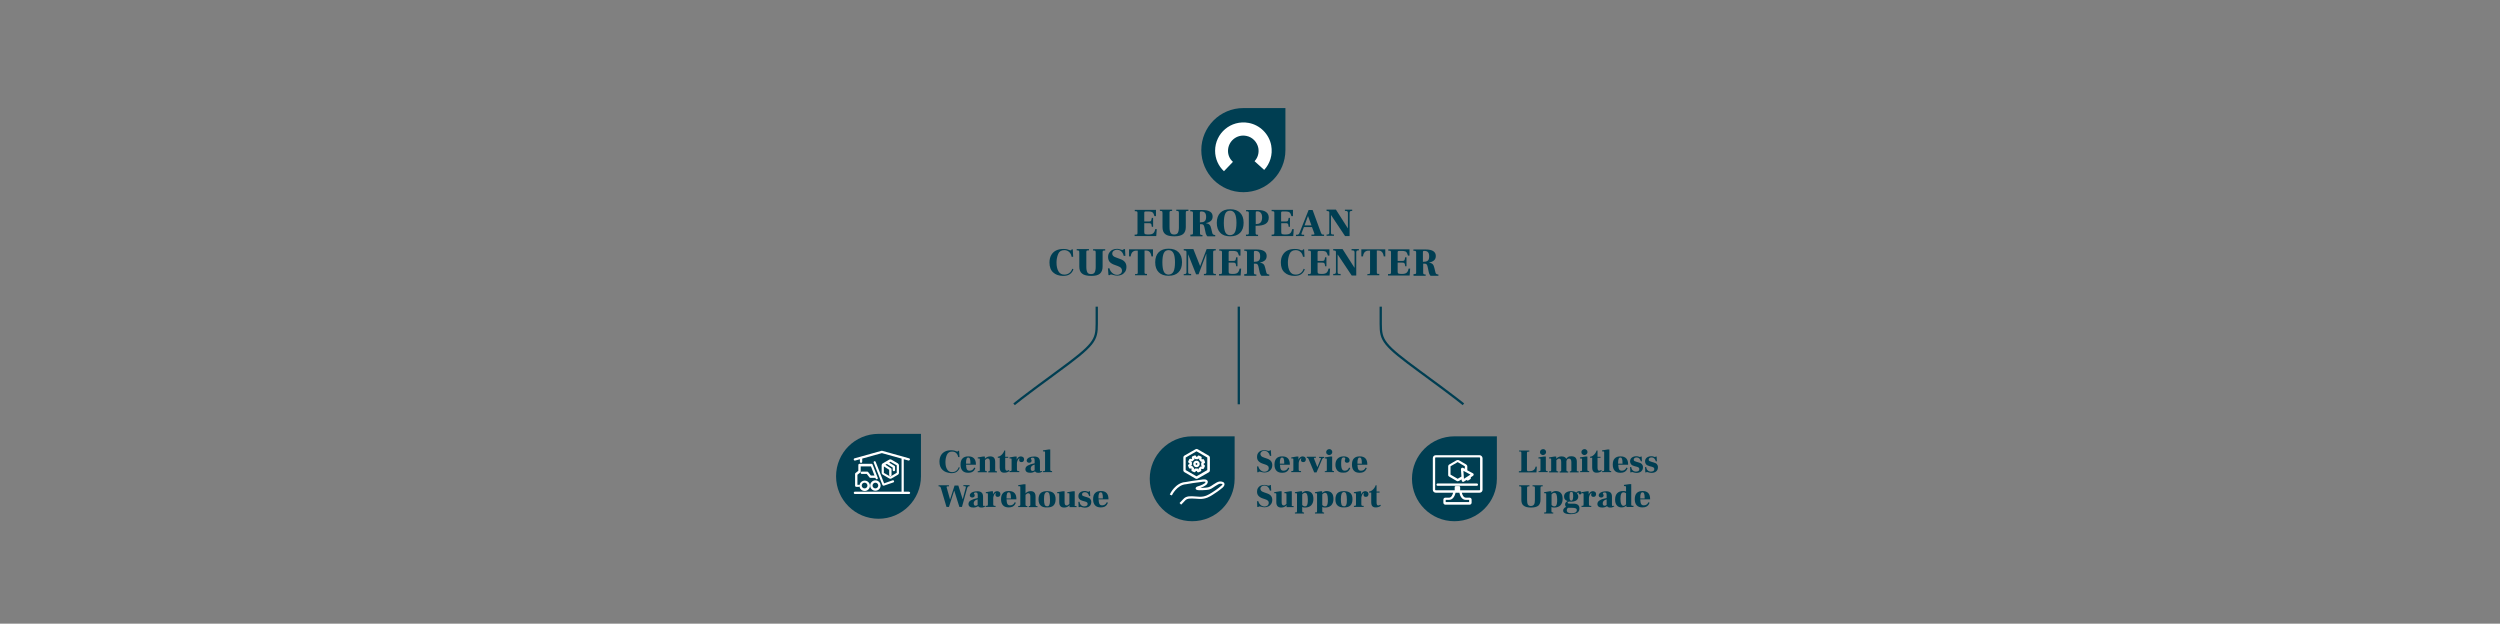 <?xml version="1.0" encoding="utf-8"?>
<!-- Generator: Adobe Illustrator 27.2.0, SVG Export Plug-In . SVG Version: 6.00 Build 0)  -->
<svg version="1.1" id="Warstwa_1" xmlns="http://www.w3.org/2000/svg" xmlns:xlink="http://www.w3.org/1999/xlink" x="0px" y="0px"
	 viewBox="0 0 1920 479" style="enable-background:new 0 0 1920 479;" xml:space="preserve">
<rect x="0" y="0" width="1920" height="479" fill="#808080" stroke="none"/>
<style type="text/css">
	.st0{fill:#003E52;}
	.st1{fill:#FFFFFF;}
	.st2{fill:none;stroke:#003E52;stroke-width:1.769;stroke-miterlimit:10;}
</style>
<g id="Warstwa_2_00000018937081322110122690000003325598647055849103_">
	<g>
		<path class="st0" d="M674.7,333.2c-18,0-32.6,14.6-32.6,32.6s14.6,32.6,32.6,32.6s32.6-14.6,32.6-32.6v-32.6H674.7z"/>
		<g>
			<path class="st1" d="M697.9,377.6h-3.8v-24.9l3.6,1c0.1,0,0.2,0,0.2,0c0.4,0,0.7-0.3,0.9-0.6c0.1-0.5-0.1-1-0.6-1.1l-20.7-5.8
				c-0.2,0-0.3,0-0.5,0l-20.7,5.8c-0.5,0.1-0.7,0.6-0.6,1.1c0.1,0.5,0.6,0.7,1.1,0.6l3.6-1v1.9c0,0.5,0.4,0.9,0.9,0.9
				s0.9-0.4,0.9-0.9v-2.4l15.1-4.2l15.1,4.2v25.4h-35.8c-0.5,0-0.9,0.4-0.9,0.9s0.4,0.9,0.9,0.9h41.5c0.5,0,0.9-0.4,0.9-0.9
				S698.4,377.6,697.9,377.6z"/>
			<path class="st1" d="M683,367.5c0.3,0.1,0.5,0.2,0.8,0.2s0.6-0.1,0.8-0.2l5-2.9c0.5-0.3,0.8-0.8,0.8-1.4v-5.8
				c0-0.6-0.3-1.1-0.8-1.5l-5-2.9c-0.5-0.3-1.2-0.3-1.7,0l-5,2.9c-0.5,0.3-0.8,0.9-0.8,1.4v5.8c0,0.6,0.3,1.1,0.8,1.4L683,367.5z
				 M683.8,354.6l4.9,2.8v5.7l-4.9,2.9l-5-2.8v-5l4.1,2.6v4c0,0.5,0.4,0.9,0.9,0.9s0.9-0.4,0.9-0.9v-4.4c0-0.3-0.2-0.6-0.4-0.7
				l-4.3-2.8l1.1-0.6l4.5,2.8v1.9c0,0.5,0.4,0.9,0.9,0.9s0.9-0.4,0.9-0.9v-2.4c0-0.3-0.2-0.6-0.4-0.8l-4.1-2.5L683.8,354.6z"/>
			<path class="st1" d="M671.5,354.2c-0.5,0.2-0.7,0.7-0.5,1.1l6.7,17.1c0.1,0.3,0.5,0.6,0.8,0.6c0.1,0,0.2,0,0.3,0l7.3-2.5
				c0.5-0.2,0.7-0.7,0.5-1.1c-0.2-0.5-0.7-0.7-1.1-0.5l-6.5,2.3l-6.4-16.3C672.4,354.3,671.9,354.1,671.5,354.2z"/>
			<path class="st1" d="M668.3,372.9c0,2.2,1.8,4,4,4s4-1.8,4-4s-1.8-4-4-4S668.3,370.7,668.3,372.9z M674.5,372.9
				c0,1.2-1,2.2-2.2,2.2s-2.2-1-2.2-2.2s1-2.2,2.2-2.2C673.5,370.7,674.5,371.7,674.5,372.9z"/>
			<path class="st1" d="M669.5,356.2h-9.4c-0.5,0-0.9,0.4-0.9,0.9v4.5l-2.2,1.7c-0.2,0.2-0.3,0.4-0.3,0.7v9c0,0.5,0.4,0.9,0.9,0.9
				h1.8c0.3,0,0.5-0.1,0.7-0.3c0.3,2,1.9,3.5,4,3.5c2.2,0,4-1.8,4-4s-1.8-4-4-4c-2,0-3.7,1.5-4,3.5c-0.2-0.2-0.4-0.3-0.7-0.3h-0.9
				v-7.7l2.2-1.7c0.2-0.2,0.3-0.4,0.3-0.7v-4h7.9l2.7,7h-2.8l-2-2.6c-0.2-0.2-0.4-0.4-0.7-0.4h-4.2c-0.5,0-0.9,0.4-0.9,0.9
				s0.4,0.9,0.9,0.9h3.8l2,2.6c0.2,0.2,0.4,0.4,0.7,0.4h3.9l0.2,0.5c0.2,0.5,0.7,0.7,1.1,0.5c0.5-0.2,0.7-0.7,0.5-1.1l-3.8-9.7
				C670.1,356.4,669.8,356.2,669.5,356.2z M664,370.7c1.2,0,2.2,1,2.2,2.2s-1,2.2-2.2,2.2s-2.2-1-2.2-2.2S662.7,370.7,664,370.7z"/>
		</g>
	</g>
	<g>
		<path class="st0" d="M1117,335.1c-18,0-32.6,14.6-32.6,32.6s14.6,32.6,32.6,32.6s32.6-14.6,32.6-32.6v-32.6H1117z"/>
		<g>
			<path class="st1" d="M1113.1,366.1l5.5,3.2c0.3,0.2,0.6,0.3,0.9,0.3s0.6-0.1,0.9-0.2l2.1-1.2l0.1,0.9c0,0.4,0.3,0.7,0.6,0.9
				c0.2,0.1,0.3,0.1,0.5,0.1s0.4-0.1,0.6-0.2l2-1.3c0.2,0.3,0.6,0.5,0.9,0.5c0.2,0,0.4-0.1,0.6-0.2l1.3-0.8l0,0
				c0.3-0.2,0.4-0.4,0.5-0.7c0.1-0.3,0-0.6-0.1-0.8l1.8-1.2c0.3-0.2,0.5-0.6,0.5-1s-0.2-0.7-0.6-0.9l-4.5-2.4h0.2v-2.8
				c0-0.7-0.4-1.3-0.9-1.6l-5.5-3.2c-0.6-0.3-1.3-0.3-1.9,0l-5.5,3.2c-0.6,0.3-0.9,0.9-0.9,1.6v6.3
				C1112.1,365.2,1112.5,365.8,1113.1,366.1z M1124.3,367.7l-0.4-6.1l5.4,2.9L1124.3,367.7z M1114,358.1l5.5-3.2l5.5,3.2v1.9
				l-1.4-0.7c-0.4-0.2-0.8-0.2-1.1,0.1c-0.3,0.2-0.5,0.6-0.5,1l0.4,5.6l-2.9,1.7l-5.5-3.2V358.1z"/>
			<path class="st1" d="M1136.3,349.6h-33.7c-1.2,0-2.2,1-2.2,2.2v24.4c0,1.2,1,2.2,2.2,2.2h13.4c-0.4,1.4-1.2,3.8-3.1,3.8h-2.9
				c-0.8,0-1.5,0.7-1.5,1.5v2.4c0,0.8,0.7,1.5,1.5,1.5h18.7c0.8,0,1.5-0.7,1.5-1.5v-2.4c0-0.8-0.7-1.5-1.5-1.5h-2.9
				c-1.9,0-2.8-2.4-3.1-3.8h13.7c1.2,0,2.2-1,2.2-2.2v-24.4C1138.5,350.6,1137.5,349.6,1136.3,349.6z M1125.7,383.9h2.6v1.7h-18
				v-1.7h2.6c3.4,0,4.6-3.9,5-5.5h2.9C1121.1,380,1122.3,383.9,1125.7,383.9z M1136.7,376.1c0,0.2-0.2,0.4-0.4,0.4h-14.9v-2.4
				c0-0.4-0.3-0.8-0.8-0.8h-2.6c-0.4,0-0.8,0.3-0.8,0.8v2.4h-14.6c-0.2,0-0.4-0.2-0.4-0.4v-24.4c0-0.2,0.2-0.4,0.4-0.4h33.7
				c0.2,0,0.4,0.2,0.4,0.4L1136.7,376.1L1136.7,376.1z"/>
			<path class="st1" d="M1134.2,371.3h-30.1c-0.5,0-0.9,0.4-0.9,0.9s0.4,0.9,0.9,0.9h30.1c0.5,0,0.9-0.4,0.9-0.9
				S1134.7,371.3,1134.2,371.3z"/>
		</g>
	</g>
	<g>
		<path class="st0" d="M915.6,335.1c-18,0-32.6,14.6-32.6,32.6s14.6,32.6,32.6,32.6s32.6-14.6,32.6-32.6v-32.6H915.6z"/>
		<g>
			<path class="st1" d="M909.6,362.6l8.6,5c0.2,0.1,0.5,0.2,0.8,0.2s0.5-0.1,0.8-0.2l8.6-4.9c0.5-0.3,0.8-0.8,0.8-1.4v-9.9
				c0-0.6-0.3-1.1-0.8-1.4l-8.6-5c-0.5-0.3-1.1-0.3-1.6,0l-8.6,4.9c-0.5,0.3-0.8,0.8-0.8,1.4v9.9
				C908.8,361.8,909.1,362.3,909.6,362.6z M910.6,351.4l8.3-4.8l8.3,4.8v9.6l-8.3,4.8l-8.3-4.8V351.4z"/>
			<path class="st1" d="M940.3,371.2c-0.6-1.5-3-1.5-3.8-1.4c-1.3,0.2-2.7,1-4.5,2.2l-1.5,1c-2.1,1.3-2.3,1.5-7.6,1.7
				c-0.4,0-0.7,0-1,0c1.4-0.5,3.2-1.3,4.5-2.3c0.4-0.4,1.7-1.8,1-3.1c-0.8-1.5-3.5-1.2-4.3-1c-1.5,0.2-4.2,0.6-4.2,0.6
				c-0.2,0-5,0.6-8.3,1.3c-7.9,0.4-12.1,9.2-12.2,9.6l1.6,0.7c0-0.1,3.9-8.2,10.9-8.6c3.4-0.7,8.2-1.3,8.3-1.3c0,0,2.8-0.3,4.3-0.6
				c1.2-0.2,2.3,0,2.4,0.1c0,0,0,0.3-0.6,1c-1.9,1.5-5.8,2.6-5.9,2.6l-0.2,0.1c-0.7,0.4-1.1,1-0.9,1.6c0.3,1,1.5,1.2,4.8,1.1
				c5.6-0.2,6.2-0.5,8.5-2l1.5-1c1.6-1,2.8-1.8,3.8-2c0.8-0.1,1.9,0.2,2,0.4c0,0,0,0.4-1,1.2c-3,2.6-5.6,4.2-7.1,5.2l-0.7,0.4
				c-1.6,1-4.5,3-8.9,2.8c-1.1,0-2.1-0.1-3-0.2c-3.8-0.3-7.1-0.5-9.2,1.8c-2.3,2.4-3.1,3.2-3.1,3.2l1.2,1.3c0,0,0.9-0.8,3.2-3.3
				c1.6-1.7,4.3-1.5,7.8-1.3c1,0.1,2,0.1,3.1,0.2c5,0.2,8.2-2,10-3.1l0.6-0.4c1.6-1,4.2-2.7,7.3-5.3
				C940.2,373.3,940.7,372.2,940.3,371.2z"/>
			<path class="st1" d="M921.4,356.3c0-1.4-1.1-2.5-2.5-2.5s-2.5,1.1-2.5,2.5s1.1,2.5,2.5,2.5C920.3,358.8,921.4,357.6,921.4,356.3z
				 M918.9,357c-0.4,0-0.7-0.3-0.7-0.7c0-0.4,0.3-0.7,0.7-0.7s0.7,0.3,0.7,0.7C919.6,356.6,919.3,357,918.9,357z"/>
			<path class="st1" d="M919.4,362.3c0.2,0.3,0.5,0.5,0.8,0.5c0.1,0,0.2,0,0.3-0.1l1.5-0.6c0.4-0.2,0.7-0.6,0.6-1l-0.2-0.7
				c0.1-0.1,0.3-0.2,0.4-0.4l0.7,0.2c0.4,0.1,0.9-0.1,1.1-0.5l0.7-1.5c0.2-0.4,0-0.9-0.3-1.1l-0.6-0.4c0-0.2,0-0.4,0-0.6l0.6-0.3
				c0.4-0.2,0.6-0.7,0.4-1.1l-0.6-1.5c-0.2-0.4-0.6-0.7-1-0.6l-0.7,0.2c-0.1-0.1-0.2-0.3-0.4-0.4l0.2-0.7c0.1-0.4-0.1-0.9-0.5-1.1
				l-1.5-0.7c-0.4-0.2-0.9,0-1.1,0.3l-0.4,0.6c-0.2,0-0.4,0-0.6,0l-0.3-0.6c-0.2-0.4-0.7-0.6-1.1-0.4l-1.5,0.6
				c-0.4,0.2-0.7,0.6-0.6,1l0.2,0.7c-0.1,0.1-0.3,0.2-0.4,0.4l-0.7-0.2c-0.4-0.1-0.9,0.1-1.1,0.5l-0.7,1.5c-0.2,0.4,0,0.9,0.3,1.1
				l0.6,0.4c0,0.2,0,0.4,0,0.6l-0.6,0.3c-0.4,0.2-0.6,0.7-0.4,1.1l0.6,1.5c0.2,0.4,0.6,0.7,1,0.6l0.7-0.2c0.1,0.1,0.2,0.3,0.4,0.4
				l-0.2,0.7c-0.1,0.4,0.1,0.9,0.5,1.1l1.5,0.7c0.4,0.2,0.9,0,1.1-0.3l0.4-0.6c0.2,0,0.4,0,0.6,0L919.4,362.3z M918.2,359.8
				c-0.4-0.1-0.7,0.1-0.9,0.4l-0.3,0.4h-0.1l0.1-0.5c0.1-0.4,0-0.7-0.3-1c-0.3-0.2-0.6-0.5-0.8-0.9c-0.2-0.3-0.6-0.5-0.9-0.4
				l-0.5,0.1v-0.1l0.4-0.2c0.3-0.2,0.5-0.5,0.5-0.9c-0.1-0.4,0-0.8,0-1.2c0.1-0.4-0.1-0.7-0.4-0.9l-0.4-0.3v-0.1l0.5,0.1
				c0.4,0.1,0.7,0,1-0.3c0.2-0.3,0.5-0.6,0.9-0.8c0.3-0.2,0.5-0.6,0.4-0.9l-0.1-0.5h0.1l0.2,0.4c0.2,0.3,0.5,0.5,0.9,0.5
				c0.4-0.1,0.8,0,1.2,0c0.4,0.1,0.7-0.1,0.9-0.4l0.3-0.4h0.1l-0.1,0.5c-0.1,0.4,0,0.7,0.3,1c0.3,0.2,0.6,0.5,0.8,0.9
				c0.2,0.3,0.6,0.5,0.9,0.4l0.5-0.1v0.1l-0.4,0.2c-0.3,0.2-0.5,0.5-0.5,0.9c0.1,0.4,0,0.8,0,1.2c-0.1,0.4,0.1,0.7,0.4,0.9l0.4,0.3
				v0.1l-0.5-0.1c-0.4-0.1-0.7,0-1,0.3c-0.2,0.3-0.5,0.6-0.9,0.8c-0.3,0.2-0.5,0.6-0.4,0.9l0.1,0.5h-0.1l-0.2-0.4
				c-0.2-0.3-0.5-0.5-0.8-0.5h-0.1C919,359.9,918.6,359.9,918.2,359.8z"/>
		</g>
	</g>
	<g>
		<path class="st0" d="M954.9,83c-17.9,0-32.3,14.5-32.3,32.3c0,17.9,14.5,32.3,32.3,32.3c17.9,0,32.3-14.5,32.3-32.3V83H954.9z"/>
		<path class="st1" d="M943.1,115.9c0-7.3,6.7-13.1,14.2-11.5c4.6,0.9,8.2,4.7,9.1,9.3c0.7,3.9-0.5,7.5-2.9,10.1l0,0l7.4,6.7l0,0
			c4.4-4.8,6.7-11.5,5.4-18.8c-1.6-8.7-8.6-15.7-17.3-17.3c-13.8-2.5-25.8,8-25.8,21.4c0,6.2,2.6,11.8,6.8,15.7l0,0l6.9-7.2l0,0
			C944.5,122.2,943.1,119.2,943.1,115.9z"/>
	</g>
	<g>
		<path class="st0" d="M871.5,180.2c0.6,0,1.1,0,1.4-0.1c0.3-0.1,0.5-0.2,0.6-0.5s0.1-0.6,0.1-1.1v-14.6c0-0.5,0-0.9-0.1-1.1
			c-0.1-0.2-0.3-0.4-0.6-0.5s-0.7-0.1-1.4-0.1v-1h16.3v4.8h-1.2c-0.3-1-0.6-1.8-0.9-2.3c-0.4-0.5-0.8-0.9-1.4-1
			c-0.6-0.2-1.3-0.3-2.3-0.3h-2c-0.4,0-0.7,0.1-0.9,0.2c-0.2,0.2-0.3,0.4-0.3,0.8v6.7h3.6c0.5,0,1-0.1,1.2-0.2
			c0.3-0.2,0.5-0.4,0.6-0.8c0.1-0.4,0.3-1,0.4-1.8h1v6.9h-1c-0.1-0.8-0.2-1.4-0.3-1.8c-0.2-0.4-0.4-0.7-0.7-0.8s-0.7-0.2-1.2-0.2
			h-3.6v6.7c0,0.6,0.1,1.1,0.2,1.3c0.1,0.3,0.4,0.4,0.8,0.5c0.4,0.1,1.1,0.2,2.1,0.2c1.1,0,1.9-0.1,2.6-0.3c0.7-0.2,1.3-0.6,1.7-1.2
			c0.5-0.6,0.8-1.5,1-2.6h1.2l-0.4,5.3h-16.6v-1.1H871.5z"/>
		<path class="st0" d="M894.9,179.8c-1.4-1.1-2.1-2.9-2.1-5.4v-10.6c0-0.5,0-0.9-0.1-1.2c-0.1-0.2-0.3-0.4-0.5-0.5
			c-0.3-0.1-0.7-0.1-1.4-0.1v-1h9.4v1c-0.7,0-1.1,0-1.4,0.1c-0.3,0.1-0.5,0.2-0.5,0.5c-0.1,0.2-0.1,0.6-0.1,1.2v10.8
			c0,1.9,0.3,3.3,0.8,4.2s1.4,1.3,2.8,1.3c1.3,0,2.3-0.4,2.8-1.3c0.5-0.9,0.8-2.3,0.8-4.2v-10.8c0-0.5,0-0.9-0.1-1.2
			c-0.1-0.2-0.3-0.4-0.5-0.5s-0.7-0.1-1.4-0.1v-1h9.3v1c-0.7,0-1.1,0-1.4,0.1c-0.3,0.1-0.5,0.2-0.5,0.5c-0.1,0.2-0.1,0.6-0.1,1.2
			v10.6c0,2.4-0.7,4.2-2.1,5.4c-1.4,1.1-3.6,1.7-6.7,1.7S896.3,181,894.9,179.8z"/>
		<path class="st0" d="M914.2,180.2c0.7,0,1.2,0,1.4-0.1s0.4-0.2,0.5-0.4s0.1-0.6,0.1-1.1V164c0-0.5,0-0.9-0.1-1.1
			c-0.1-0.2-0.3-0.4-0.6-0.5s-0.7-0.1-1.4-0.1v-1h9.3c2.7,0,4.7,0.4,6,1.3c1.3,0.8,1.9,2.1,1.9,3.7c0,1.5-0.5,2.6-1.4,3.4
			c-1,0.8-2.2,1.4-3.7,1.6v0.1c1.2,0.2,2.1,0.6,2.7,1.2c0.6,0.6,1,1.6,1.3,2.9l0.4,1.7c0.2,0.9,0.4,1.5,0.5,2c0.2,0.4,0.4,0.8,0.8,1
			s0.8,0.3,1.4,0.3v1h-6c-0.3-0.2-0.6-0.6-0.8-1.1c-0.3-0.5-0.5-1.1-0.6-1.7l-0.9-4.2c-0.2-0.8-0.4-1.3-0.7-1.7s-0.8-0.6-1.5-0.6
			h-1.2v6.6c0,0.5,0,0.9,0.1,1.1c0.1,0.2,0.3,0.4,0.5,0.5c0.3,0.1,0.7,0.1,1.3,0.1v1h-9.3V180.2z M922.4,170.7c1.4,0,2.3-0.3,3-1
			c0.6-0.7,0.9-1.7,0.9-3.2c0-1.4-0.3-2.5-0.9-3.1c-0.6-0.7-1.5-1-2.8-1c-0.5,0-0.8,0.1-0.9,0.2s-0.2,0.4-0.2,0.9v7.3L922.4,170.7
			L922.4,170.7z"/>
		<path class="st0" d="M937.2,178.8c-1.8-1.8-2.7-4.3-2.7-7.7c0-3.3,0.9-5.9,2.7-7.7s4.3-2.7,7.6-2.7s5.8,0.9,7.6,2.7
			s2.7,4.3,2.7,7.7c0,3.3-0.9,5.9-2.7,7.7s-4.3,2.7-7.6,2.7S938.9,180.6,937.2,178.8z M948.5,178.2c0.7-1.5,1.1-3.9,1.1-7.1
			c0-3.1-0.4-5.5-1.2-7s-2-2.3-3.7-2.3c-1.8,0-3,0.8-3.7,2.3s-1.1,3.9-1.1,7.1c0,3.2,0.4,5.6,1.1,7.1c0.7,1.5,2,2.3,3.7,2.3
			C946.6,180.5,947.8,179.7,948.5,178.2z"/>
		<path class="st0" d="M957.1,180.2c0.7,0,1.2,0,1.4-0.1s0.4-0.2,0.5-0.4s0.1-0.6,0.1-1.1V164c0-0.5,0-0.9-0.1-1.1
			c-0.1-0.2-0.3-0.4-0.6-0.5s-0.7-0.1-1.4-0.1v-1h9.3c2.6,0,4.6,0.5,6,1.5s2.1,2.4,2.1,4.3c0,2.2-0.8,3.8-2.4,4.8
			c-1.6,1-3.9,1.5-6.9,1.5h-0.8v5.2c0,0.5,0,0.9,0.1,1.1c0.1,0.2,0.3,0.4,0.5,0.5s0.7,0.1,1.3,0.1v1h-9.3v-1.1H957.1z M965.3,172
			c1.2,0,2.2-0.4,2.9-1.2s1.1-2.1,1.1-3.8c0-1.6-0.3-2.7-1-3.5c-0.6-0.8-1.6-1.2-2.8-1.2c-0.5,0-0.8,0.1-0.9,0.2
			c-0.1,0.1-0.2,0.4-0.2,0.9v8.7L965.3,172L965.3,172z"/>
		<path class="st0" d="M976.6,180.2c0.6,0,1.1,0,1.4-0.1s0.5-0.2,0.6-0.5c0.1-0.2,0.1-0.6,0.1-1.1v-14.6c0-0.5,0-0.9-0.1-1.1
			c-0.1-0.2-0.3-0.4-0.6-0.5s-0.7-0.1-1.4-0.1v-1H993v4.8h-1.2c-0.3-1-0.6-1.8-0.9-2.3c-0.4-0.5-0.8-0.9-1.4-1
			c-0.6-0.2-1.3-0.3-2.3-0.3h-2.1c-0.4,0-0.7,0.1-0.9,0.2c-0.2,0.2-0.3,0.4-0.3,0.8v6.7h3.6c0.5,0,1-0.1,1.2-0.2
			c0.3-0.2,0.5-0.4,0.6-0.8c0.1-0.4,0.3-1,0.4-1.8h1v6.9h-1c-0.1-0.8-0.2-1.4-0.3-1.8c-0.2-0.4-0.4-0.7-0.7-0.8s-0.7-0.2-1.2-0.2
			H984v6.7c0,0.6,0.1,1.1,0.2,1.3c0.1,0.3,0.4,0.4,0.8,0.5c0.4,0.1,1.1,0.2,2.1,0.2c1.1,0,1.9-0.1,2.6-0.3s1.3-0.6,1.7-1.2
			s0.8-1.5,1-2.6h1.2l-0.4,5.3h-16.6V180.2z"/>
		<path class="st0" d="M1015,179.7c0.1,0.2,0.3,0.3,0.6,0.4s0.7,0.1,1.3,0.1v1h-9.7v-1h1.5c0.5,0,0.8-0.2,0.8-0.6
			c0-0.2-0.1-0.4-0.2-0.6l-1.7-4.6h-6.2l-1.8,4.7c-0.1,0.2-0.1,0.4-0.1,0.6c0,0.4,0.3,0.6,0.9,0.6h1.2v1h-6.3v-1
			c0.6,0,1.1,0,1.4-0.1c0.3-0.1,0.6-0.2,0.8-0.5c0.2-0.2,0.4-0.6,0.6-1.1l6.9-17.3h3.1l6.4,17.5
			C1014.7,179.1,1014.9,179.5,1015,179.7z M1007.2,173.1l-2.6-7.1h-0.1l-2.6,7.1H1007.2z"/>
		<path class="st0" d="M1022.2,165.1L1022.2,165.1v13.5c0,0.6,0.1,1,0.3,1.2s0.6,0.3,1.2,0.3h0.8v1h-5.7v-1h0.7
			c0.5,0,0.8-0.1,1.1-0.4s0.3-0.7,0.3-1.2v-14.7c0-0.5,0-0.9-0.1-1.1c-0.1-0.2-0.3-0.4-0.6-0.5s-0.8-0.1-1.4-0.2v-1h7.2l9.1,14.3
			h0.1v-11.8c0-1-0.5-1.5-1.5-1.5h-0.8v-1h5.6v1h-0.6c-0.9,0-1.4,0.5-1.4,1.5v17.8h-3.5L1022.2,165.1z"/>
		<path class="st0" d="M808.8,209.2c-1.9-1.7-2.8-4.3-2.8-7.5c0-2.2,0.4-4.1,1.3-5.7c0.9-1.6,2.1-2.8,3.7-3.6s3.5-1.2,5.7-1.2
			c1,0,1.9,0.1,2.5,0.2c0.7,0.2,1.3,0.3,1.9,0.6c0.5,0.2,0.8,0.3,1,0.3s0.3,0,0.5-0.1s0.3-0.2,0.3-0.4l0.1-0.3h0.9l0.3,5.7H823
			c-0.3-1.6-0.9-2.8-1.9-3.7s-2.2-1.4-3.7-1.4c-2.3,0-3.9,1-4.7,2.9c-0.8,2-1.3,4.1-1.3,6.6c0,2.9,0.5,5.1,1.5,6.8s2.5,2.5,4.5,2.5
			c1.5,0,2.7-0.4,3.8-1.2s1.8-1.9,2.3-3.3l0.9,0.4c-0.6,1.7-1.5,2.9-2.8,3.8s-3,1.3-5.3,1.3C813.2,211.8,810.7,211,808.8,209.2z"/>
		<path class="st0" d="M831,210.1c-1.4-1.1-2.1-2.9-2.1-5.4v-10.6c0-0.5,0-0.9-0.1-1.2c-0.1-0.2-0.3-0.4-0.5-0.5
			c-0.3-0.1-0.7-0.1-1.4-0.1v-1h9.4v1c-0.7,0-1.1,0-1.4,0.1c-0.3,0.1-0.5,0.2-0.5,0.5c-0.1,0.2-0.1,0.6-0.1,1.2V205
			c0,1.9,0.3,3.3,0.8,4.2s1.4,1.3,2.8,1.3c1.3,0,2.3-0.4,2.8-1.3c0.5-0.9,0.8-2.3,0.8-4.2v-10.8c0-0.5,0-0.9-0.1-1.2
			s-0.3-0.4-0.5-0.5c-0.3-0.1-0.7-0.1-1.4-0.1v-1h9.3v1c-0.7,0-1.1,0-1.4,0.1c-0.3,0.1-0.5,0.2-0.5,0.5c-0.1,0.2-0.1,0.6-0.1,1.2
			v10.6c0,2.4-0.7,4.2-2.1,5.4s-3.6,1.7-6.7,1.7S832.4,211.3,831,210.1z"/>
		<path class="st0" d="M850.9,206.1h1.2c0.1,0.7,0.4,1.5,1,2.3s1.2,1.4,2,1.9s1.7,0.8,2.7,0.8c1.1,0,2-0.3,2.7-0.8
			c0.8-0.6,1.2-1.4,1.2-2.5c0-0.8-0.3-1.5-0.8-2.1c-0.5-0.5-1.4-1-2.5-1.4l-2.2-0.8c-1.8-0.6-3.1-1.4-3.9-2.3s-1.3-2.2-1.3-3.8
			c0-1.3,0.3-2.4,0.9-3.3c0.6-0.9,1.4-1.7,2.4-2.2s2.2-0.8,3.6-0.8c0.8,0,1.7,0.2,2.7,0.5c0.1,0,0.3,0.1,0.6,0.2
			c0.3,0.1,0.6,0.1,0.9,0.1c0.3,0,0.5,0,0.6-0.2c0.1-0.1,0.2-0.2,0.3-0.4h1l0.3,5.2H863c-0.3-1.4-0.9-2.5-1.8-3.4
			c-0.9-0.8-2-1.3-3.3-1.3c-1.1,0-1.9,0.3-2.6,0.8c-0.7,0.6-1.1,1.3-1.1,2.2c0,0.6,0.2,1.2,0.6,1.6c0.4,0.4,0.8,0.7,1.2,0.9
			s1,0.4,1.8,0.7l2.7,1c3.1,1.1,4.6,3.1,4.6,5.9c0,1.5-0.3,2.8-1,3.8s-1.6,1.8-2.7,2.3c-1.1,0.5-2.2,0.7-3.4,0.7
			c-1,0-2.1-0.2-3.4-0.6c-0.1,0-0.3-0.1-0.6-0.2s-0.6-0.1-0.8-0.1c-0.4,0-0.7,0.2-0.9,0.5h-1L850.9,206.1z"/>
		<path class="st0" d="M871.8,210.5c0.6,0,1.1,0,1.4-0.1c0.3-0.1,0.4-0.2,0.5-0.4s0.1-0.6,0.1-1.1v-16.4h-1.4
			c-1.1,0-1.9,0.4-2.7,1.1c-0.7,0.8-1.2,1.9-1.3,3.3h-1.3v-5.4h18.4v5.4h-1.2c-0.4-3-1.8-4.5-4.2-4.5H879v16.4c0,0.5,0,0.9,0.1,1.1
			c0.1,0.2,0.3,0.4,0.5,0.4c0.3,0.1,0.7,0.1,1.3,0.1v1h-9.2v-0.9H871.8z"/>
		<path class="st0" d="M889.9,209.1c-1.8-1.8-2.7-4.3-2.7-7.7c0-3.3,0.9-5.9,2.7-7.7s4.3-2.7,7.6-2.7s5.8,0.9,7.6,2.7
			s2.7,4.3,2.7,7.7c0,3.3-0.9,5.9-2.7,7.7s-4.3,2.7-7.6,2.7S891.7,210.9,889.9,209.1z M901.3,208.5c0.7-1.5,1.1-3.9,1.1-7.1
			c0-3.1-0.4-5.5-1.2-7s-2-2.3-3.7-2.3c-1.8,0-3,0.8-3.7,2.3s-1.1,3.9-1.1,7.1c0,3.2,0.4,5.6,1.1,7.1c0.7,1.5,2,2.3,3.7,2.3
			C899.3,210.8,900.5,210,901.3,208.5z"/>
		<path class="st0" d="M909.1,210.5h0.4c0.5,0,0.9,0,1.1-0.2c0.2-0.1,0.4-0.3,0.5-0.5s0.1-0.5,0.1-1v-14.7c0-0.5,0-0.9-0.1-1.1
			c-0.1-0.2-0.3-0.4-0.6-0.5s-0.8-0.1-1.4-0.2v-1h7.4l5.2,13.1l0,0l5-13.1h7v1c-0.6,0-1.1,0.1-1.4,0.2c-0.3,0.1-0.5,0.2-0.5,0.5
			c-0.1,0.2-0.1,0.6-0.1,1.1v14.6c0,0.5,0,0.9,0.1,1.1c0.1,0.2,0.3,0.4,0.6,0.5s0.7,0.1,1.4,0.1v1h-9.2v-1c0.6,0,1,0,1.3-0.1
			s0.4-0.2,0.5-0.5c0.1-0.2,0.1-0.6,0.1-1.1V195h-0.1l-5.9,15.7h-1.9l-6.1-15.4l0,0v13.5c0,0.7,0.1,1.1,0.3,1.3s0.7,0.3,1.4,0.3h0.6
			v1h-5.7L909.1,210.5L909.1,210.5z"/>
		<path class="st0" d="M936.4,210.5c0.6,0,1.1,0,1.4-0.1c0.3-0.1,0.5-0.2,0.6-0.5c0.1-0.2,0.1-0.6,0.1-1.1v-14.6
			c0-0.5,0-0.9-0.1-1.1s-0.3-0.4-0.6-0.5s-0.7-0.1-1.4-0.1v-1h16.3v4.8h-1.2c-0.3-1-0.6-1.8-0.9-2.3c-0.4-0.5-0.8-0.9-1.4-1
			c-0.6-0.2-1.3-0.3-2.3-0.3h-2.1c-0.4,0-0.7,0.1-0.9,0.2c-0.2,0.2-0.3,0.4-0.3,0.8v6.7h3.6c0.5,0,1-0.1,1.2-0.2
			c0.3-0.2,0.5-0.4,0.6-0.8c0.1-0.4,0.3-1,0.4-1.8h1v6.9h-1c-0.1-0.8-0.2-1.4-0.3-1.8c-0.2-0.4-0.4-0.7-0.7-0.8s-0.7-0.2-1.2-0.2
			h-3.6v6.7c0,0.6,0.1,1.1,0.2,1.3c0.1,0.3,0.4,0.4,0.8,0.5c0.4,0.1,1.1,0.2,2.1,0.2c1.1,0,1.9-0.1,2.6-0.3c0.7-0.2,1.3-0.6,1.7-1.2
			c0.5-0.6,0.8-1.5,1-2.6h1.2l-0.4,5.3h-16.6v-1.1H936.4z"/>
		<path class="st0" d="M955.7,210.5c0.7,0,1.2,0,1.4-0.1c0.3-0.1,0.4-0.2,0.5-0.4s0.1-0.6,0.1-1.1v-14.6c0-0.5,0-0.9-0.1-1.1
			s-0.3-0.4-0.6-0.5s-0.7-0.1-1.4-0.1v-1h9.3c2.7,0,4.7,0.4,6,1.3s1.9,2.1,1.9,3.7c0,1.5-0.5,2.6-1.4,3.4c-1,0.8-2.2,1.4-3.7,1.6
			v0.1c1.2,0.2,2.1,0.6,2.7,1.2c0.6,0.6,1,1.6,1.3,2.9l0.4,1.7c0.2,0.9,0.4,1.5,0.5,2s0.4,0.8,0.8,1c0.3,0.2,0.8,0.3,1.4,0.3v1h-6
			c-0.3-0.2-0.6-0.6-0.8-1.1c-0.3-0.5-0.5-1.1-0.6-1.7l-0.9-4.2c-0.2-0.8-0.4-1.3-0.7-1.7s-0.8-0.6-1.5-0.6H963v6.6
			c0,0.5,0,0.9,0.1,1.1c0.1,0.2,0.3,0.4,0.5,0.5c0.3,0.1,0.7,0.1,1.3,0.1v1h-9.3v-1.3H955.7z M963.9,201c1.4,0,2.3-0.3,3-1
			s0.9-1.7,0.9-3.2c0-1.4-0.3-2.5-0.9-3.1c-0.6-0.7-1.5-1-2.8-1c-0.5,0-0.8,0.1-0.9,0.2c-0.1,0.1-0.2,0.4-0.2,0.9v7.3L963.9,201
			L963.9,201z"/>
		<path class="st0" d="M986.5,209.2c-1.9-1.7-2.8-4.3-2.8-7.5c0-2.2,0.4-4.1,1.3-5.7s2.1-2.8,3.7-3.6c1.6-0.8,3.5-1.2,5.7-1.2
			c1,0,1.9,0.1,2.5,0.2s1.3,0.3,1.9,0.6c0.5,0.2,0.8,0.3,1,0.3s0.3,0,0.5-0.1s0.3-0.2,0.3-0.4l0.1-0.3h0.9l0.3,5.7h-1.2
			c-0.3-1.6-0.9-2.8-1.9-3.7s-2.2-1.4-3.7-1.4c-2.3,0-3.9,1-4.7,2.9c-0.8,2-1.3,4.1-1.3,6.6c0,2.9,0.5,5.1,1.5,6.8s2.5,2.5,4.5,2.5
			c1.5,0,2.7-0.4,3.8-1.2s1.8-1.9,2.3-3.3l0.9,0.4c-0.6,1.7-1.5,2.9-2.8,3.8c-1.3,0.9-3,1.3-5.3,1.3
			C990.9,211.8,988.4,211,986.5,209.2z"/>
		<path class="st0" d="M1004.7,210.5c0.6,0,1.1,0,1.4-0.1c0.3-0.1,0.5-0.2,0.6-0.5c0.1-0.2,0.1-0.6,0.1-1.1v-14.6
			c0-0.5,0-0.9-0.1-1.1c-0.1-0.2-0.3-0.4-0.6-0.5s-0.7-0.1-1.4-0.1v-1h16.3v4.8h-1.2c-0.3-1-0.6-1.8-0.9-2.3c-0.4-0.5-0.8-0.9-1.4-1
			c-0.6-0.2-1.3-0.3-2.3-0.3h-2.1c-0.4,0-0.7,0.1-0.9,0.2c-0.2,0.2-0.3,0.4-0.3,0.8v6.7h3.6c0.5,0,1-0.1,1.2-0.2
			c0.3-0.2,0.5-0.4,0.6-0.8s0.3-1,0.4-1.8h1v6.9h-1c-0.1-0.8-0.2-1.4-0.3-1.8c-0.2-0.4-0.4-0.7-0.7-0.8s-0.7-0.2-1.2-0.2h-3.6v6.7
			c0,0.6,0.1,1.1,0.2,1.3c0.1,0.3,0.4,0.4,0.8,0.5c0.4,0.1,1.1,0.2,2.1,0.2c1.1,0,1.9-0.1,2.6-0.3s1.3-0.6,1.7-1.2
			c0.5-0.6,0.8-1.5,1-2.6h1.2l-0.4,5.3h-16.6v-1.1H1004.7z"/>
		<path class="st0" d="M1027.3,195.4L1027.3,195.4v13.5c0,0.6,0.1,1,0.3,1.2c0.2,0.2,0.6,0.3,1.2,0.3h0.8v1h-5.7v-1h0.7
			c0.5,0,0.8-0.1,1.1-0.4c0.2-0.3,0.3-0.7,0.3-1.2v-14.7c0-0.5,0-0.9-0.1-1.1c-0.1-0.2-0.3-0.4-0.6-0.5c-0.3-0.1-0.8-0.1-1.4-0.2v-1
			h7.2l9.1,14.3h0.1v-11.8c0-1-0.5-1.5-1.5-1.5h-0.8v-1h5.6v1h-0.6c-0.9,0-1.4,0.5-1.4,1.5v17.8h-3.5L1027.3,195.4z"/>
		<path class="st0" d="M1050.2,210.5c0.6,0,1.1,0,1.4-0.1s0.4-0.2,0.5-0.4s0.1-0.6,0.1-1.1v-16.4h-1.4c-1.1,0-1.9,0.4-2.7,1.1
			c-0.7,0.8-1.2,1.9-1.3,3.3h-1.3v-5.4h18.4v5.4h-1.2c-0.4-3-1.8-4.5-4.2-4.5h-1.1v16.4c0,0.5,0,0.9,0.1,1.1s0.3,0.4,0.5,0.4
			c0.3,0.1,0.7,0.1,1.3,0.1v1h-9.2L1050.2,210.5L1050.2,210.5z"/>
		<path class="st0" d="M1066.2,210.5c0.6,0,1.1,0,1.4-0.1s0.5-0.2,0.6-0.5c0.1-0.2,0.1-0.6,0.1-1.1v-14.6c0-0.5,0-0.9-0.1-1.1
			c-0.1-0.2-0.3-0.4-0.6-0.5c-0.3-0.1-0.7-0.1-1.4-0.1v-1h16.3v4.8h-1.2c-0.3-1-0.6-1.8-0.9-2.3c-0.4-0.5-0.8-0.9-1.4-1
			c-0.6-0.2-1.3-0.3-2.3-0.3h-2.1c-0.4,0-0.7,0.1-0.9,0.2c-0.2,0.2-0.3,0.4-0.3,0.8v6.7h3.6c0.5,0,1-0.1,1.2-0.2
			c0.3-0.2,0.5-0.4,0.6-0.8s0.3-1,0.4-1.8h1v6.9h-1c-0.1-0.8-0.2-1.4-0.3-1.8c-0.2-0.4-0.4-0.7-0.7-0.8s-0.7-0.2-1.2-0.2h-3.6v6.7
			c0,0.6,0.1,1.1,0.2,1.3c0.1,0.3,0.4,0.4,0.8,0.5s1.1,0.2,2.1,0.2c1.1,0,1.9-0.1,2.6-0.3s1.3-0.6,1.7-1.2c0.5-0.6,0.8-1.5,1-2.6
			h1.2l-0.4,5.3H1066v-1.1H1066.2z"/>
		<path class="st0" d="M1085.6,210.5c0.7,0,1.2,0,1.4-0.1c0.3-0.1,0.4-0.2,0.5-0.4s0.1-0.6,0.1-1.1v-14.6c0-0.5,0-0.9-0.1-1.1
			c-0.1-0.2-0.3-0.4-0.6-0.5c-0.3-0.1-0.7-0.1-1.4-0.1v-1h9.3c2.7,0,4.7,0.4,6,1.3s1.9,2.1,1.9,3.7c0,1.5-0.5,2.6-1.4,3.4
			c-1,0.8-2.2,1.4-3.7,1.6v0.1c1.2,0.2,2.1,0.6,2.7,1.2c0.6,0.6,1,1.6,1.3,2.9l0.4,1.7c0.2,0.9,0.4,1.5,0.5,2s0.4,0.8,0.8,1
			c0.3,0.2,0.8,0.3,1.4,0.3v1h-6c-0.3-0.2-0.6-0.6-0.8-1.1c-0.3-0.5-0.5-1.1-0.6-1.7l-0.9-4.2c-0.2-0.8-0.4-1.3-0.7-1.7
			c-0.3-0.4-0.8-0.6-1.5-0.6h-1.2v6.6c0,0.5,0,0.9,0.1,1.1c0.1,0.2,0.3,0.4,0.5,0.5c0.3,0.1,0.7,0.1,1.3,0.1v1h-9.3L1085.6,210.5
			L1085.6,210.5z M1093.7,201c1.4,0,2.3-0.3,3-1s0.9-1.7,0.9-3.2c0-1.4-0.3-2.5-0.9-3.1c-0.6-0.7-1.5-1-2.8-1
			c-0.5,0-0.8,0.1-0.9,0.2c-0.1,0.1-0.2,0.4-0.2,0.9v7.3L1093.7,201L1093.7,201z"/>
	</g>
	<g>
		<path class="st0" d="M723.9,360.9c-1.6-1.5-2.4-3.6-2.4-6.3c0-1.9,0.4-3.5,1.1-4.8c0.7-1.3,1.8-2.3,3.1-3s2.9-1,4.8-1
			c0.9,0,1.6,0.1,2.1,0.2c0.6,0.1,1.1,0.3,1.6,0.5c0.4,0.2,0.7,0.3,0.9,0.3s0.3,0,0.4-0.1c0.1-0.1,0.2-0.2,0.3-0.3l0.1-0.2h0.7
			l0.3,4.8h-1c-0.2-1.3-0.8-2.4-1.6-3.1c-0.8-0.8-1.9-1.1-3.1-1.1c-1.9,0-3.2,0.8-4,2.5c-0.7,1.6-1.1,3.5-1.1,5.5
			c0,2.4,0.4,4.3,1.3,5.7c0.9,1.4,2.1,2.1,3.8,2.1c1.2,0,2.3-0.3,3.2-1s1.5-1.6,1.9-2.8l0.8,0.3c-0.5,1.4-1.3,2.5-2.3,3.2
			c-1.1,0.8-2.5,1.1-4.4,1.1C727.6,363.1,725.4,362.4,723.9,360.9z"/>
		<path class="st0" d="M749.5,356.9h-7.6c0.1,1.7,0.3,2.9,0.7,3.6s1.1,1,2.1,1c1.6,0,2.8-0.8,3.5-2.4l0.9,0.4
			c-0.3,0.7-0.7,1.3-1,1.8s-1,0.9-1.7,1.3c-0.7,0.3-1.7,0.5-2.8,0.5c-1.9,0-3.4-0.5-4.4-1.6s-1.5-2.6-1.5-4.7s0.5-3.7,1.5-4.7
			c1-1.1,2.5-1.6,4.5-1.6c3.9,0,5.8,2.1,5.8,6.2V356.9z M745.3,356c0-1.7-0.1-2.9-0.4-3.6c-0.2-0.7-0.7-1-1.3-1s-1,0.3-1.3,1
			s-0.4,1.9-0.4,3.7h3.4V356z"/>
		<path class="st0" d="M764.3,361.5c0.1,0.2,0.2,0.3,0.4,0.4s0.5,0.1,1,0.1v0.8H759V362c0.4,0,0.6,0,0.8-0.1s0.3-0.2,0.3-0.3
			s0.1-0.4,0.1-0.7v-6.1c0-1-0.1-1.7-0.4-2.1c-0.3-0.4-0.7-0.6-1.2-0.6c-0.4,0-0.7,0.1-1,0.3c-0.3,0.2-0.7,0.5-1.1,0.9v7.4
			c0,0.5,0.1,0.9,0.3,1c0.2,0.2,0.5,0.2,1.1,0.2v0.8h-7v-0.8c0.5,0,0.8,0,1.1-0.1c0.2-0.1,0.4-0.2,0.4-0.3s0.1-0.4,0.1-0.8V353
			c0-0.3,0-0.6-0.1-0.7s-0.3-0.2-0.6-0.2h-0.9v-0.8l4.2-0.7h1.3v1.7l0,0c0.5-0.5,1-1,1.7-1.3c0.6-0.3,1.4-0.5,2.4-0.5
			c2.6,0,3.8,1.4,3.8,4.2v6C764.2,361,764.2,361.3,764.3,361.5z"/>
		<path class="st0" d="M768.7,362.1c-0.6-0.6-0.9-1.7-0.9-3.3v-7.2h-1.5v-0.8c0.7-0.1,1.4-0.3,2.1-0.8c0.7-0.5,1.3-1.1,1.8-1.8
			c0.5-0.7,0.9-1.4,1.1-2.2h0.7v4.8h2.3v0.8H772v7.5c0,0.8,0.1,1.4,0.3,1.8s0.5,0.6,1,0.6s1-0.2,1.5-0.6l0.5,0.8
			c-0.1,0.1-0.2,0.2-0.6,0.4c-0.3,0.2-0.8,0.5-1.3,0.6c-0.5,0.2-1.1,0.3-1.8,0.3C770.2,363.1,769.3,362.8,768.7,362.1z"/>
		<path class="st0" d="M785.9,351.2c0.4,0.4,0.6,0.9,0.6,1.6c0,0.6-0.2,1.1-0.5,1.5s-0.8,0.6-1.5,0.6c-0.5,0-1-0.1-1.3-0.4
			s-0.5-0.7-0.5-1.2c0-0.3,0.1-0.5,0.2-0.7c0.1-0.2,0.2-0.3,0.2-0.3c0-0.1-0.1-0.2-0.3-0.2c-0.3,0-0.5,0.2-0.8,0.6s-0.5,0.9-0.7,1.5
			s-0.3,1.1-0.3,1.6v4.7c0,0.4,0,0.6,0.1,0.8c0.1,0.2,0.3,0.3,0.5,0.4s0.6,0.1,1.2,0.1v0.8h-7.5v-0.8c0.5,0,0.8,0,1.1-0.1
			c0.2-0.1,0.4-0.2,0.4-0.3s0.1-0.4,0.1-0.8V353c0-0.3,0-0.6-0.1-0.7s-0.3-0.2-0.6-0.2h-0.9v-0.8l4.2-0.7h1.3v2.4l0,0
			c0.8-1.7,1.9-2.5,3.3-2.5C784.9,350.6,785.4,350.8,785.9,351.2z"/>
		<path class="st0" d="M800.5,362.2c-0.5,0.3-1,0.5-1.5,0.7s-1.1,0.2-1.7,0.2s-1.1-0.1-1.5-0.3c-0.4-0.2-0.7-0.5-0.9-0.8
			c-1,0.7-2.2,1.1-3.6,1.1c-2.5,0-3.8-0.9-3.8-2.8c0-1.1,0.6-2.1,1.9-2.8s3-1.3,5.2-1.7v-2.1c0-0.8-0.1-1.3-0.3-1.7
			c-0.2-0.3-0.6-0.5-1.3-0.5c-0.4,0-0.7,0.1-0.9,0.2s-0.4,0.3-0.4,0.5c0,0.1,0,0.2,0.1,0.3c0.1,0.1,0.1,0.2,0.1,0.2
			c0.2,0.3,0.4,0.7,0.4,1c0,0.5-0.2,0.9-0.5,1.2c-0.4,0.4-0.8,0.5-1.4,0.5c-0.6,0-1.1-0.2-1.4-0.5c-0.3-0.3-0.5-0.7-0.5-1.2
			s0.2-1,0.6-1.4c0.4-0.5,1-0.9,1.9-1.2c0.9-0.3,2-0.5,3.4-0.5c1.5,0,2.6,0.4,3.3,1.1s1,1.8,1,3.2v5.6c0,0.6,0,0.9,0.1,1.1
			s0.2,0.3,0.4,0.3c0.3,0,0.5,0,0.7-0.1s0.3-0.1,0.3-0.2L800.5,362.2z M792,361.3c0.2,0.3,0.6,0.4,1.1,0.4s1-0.2,1.5-0.6v-4.3
			c-1.1,0.3-1.8,0.7-2.3,1.2s-0.7,1.1-0.7,1.8C791.6,360.6,791.7,361,792,361.3z"/>
		<path class="st0" d="M801,361.9c0.5,0,0.8,0,1.1-0.1c0.2-0.1,0.4-0.2,0.4-0.3s0.1-0.4,0.1-0.8v-13.1c0-0.3,0-0.6-0.1-0.7
			s-0.3-0.2-0.6-0.2H801v-0.8l4.3-0.7h1.3v15.4c0,0.5,0.1,0.9,0.3,1c0.2,0.2,0.5,0.2,1.1,0.2v0.8h-7L801,361.9L801,361.9z"/>
		<path class="st0" d="M722.6,374.8c-0.2-0.5-0.3-0.8-0.6-1c-0.2-0.2-0.6-0.3-1.2-0.3v-0.8h8v0.8h-1c-0.3,0-0.5,0-0.6,0.1
			s-0.2,0.2-0.2,0.5c0,0.2,0,0.3,0.1,0.5l2.5,8.9h0.1l3.4-10.6h2.9l3.3,10.4h0.1l2.3-8.7c0.1-0.2,0.1-0.4,0.1-0.5
			c0-0.2-0.1-0.4-0.2-0.5c-0.2-0.1-0.4-0.2-0.8-0.2h-0.9v-0.8h4.7v0.8c-0.4,0-0.7,0-0.9,0.1s-0.4,0.3-0.6,0.6
			c-0.2,0.3-0.3,0.8-0.5,1.4l-3.8,13.8h-2l-3.9-12.4h-0.1l-4,12.4h-1.9L722.6,374.8z"/>
		<path class="st0" d="M756.8,388.9c-0.5,0.3-1,0.5-1.5,0.7s-1.1,0.2-1.7,0.2s-1.1-0.1-1.5-0.3c-0.4-0.2-0.7-0.5-0.9-0.8
			c-1,0.7-2.2,1.1-3.6,1.1c-2.5,0-3.8-0.9-3.8-2.8c0-1.1,0.6-2.1,1.9-2.8s3-1.3,5.2-1.7v-2.1c0-0.8-0.1-1.3-0.3-1.7
			c-0.2-0.3-0.6-0.5-1.3-0.5c-0.4,0-0.7,0.1-0.9,0.2s-0.4,0.3-0.4,0.5c0,0.1,0,0.2,0.1,0.3c0.1,0.1,0.1,0.2,0.1,0.2
			c0.2,0.3,0.4,0.7,0.4,1c0,0.5-0.2,0.9-0.5,1.2c-0.4,0.4-0.8,0.5-1.4,0.5c-0.6,0-1.1-0.2-1.4-0.5c-0.3-0.3-0.5-0.7-0.5-1.2
			s0.2-1,0.6-1.4c0.4-0.5,1-0.9,1.9-1.2c0.9-0.3,2-0.5,3.4-0.5c1.5,0,2.6,0.4,3.3,1.1s1,1.8,1,3.2v5.6c0,0.6,0,0.9,0.1,1.1
			s0.2,0.3,0.4,0.3c0.3,0,0.5,0,0.7-0.1s0.3-0.1,0.3-0.2L756.8,388.9z M748.2,388c0.2,0.3,0.6,0.4,1.1,0.4s1-0.2,1.5-0.6v-4.3
			c-1.1,0.3-1.8,0.7-2.3,1.2s-0.7,1.1-0.7,1.8C747.9,387.2,748,387.7,748.2,388z"/>
		<path class="st0" d="M767.7,377.9c0.4,0.4,0.6,0.9,0.6,1.6c0,0.6-0.2,1.1-0.5,1.5s-0.8,0.6-1.5,0.6c-0.5,0-1-0.1-1.3-0.4
			s-0.5-0.7-0.5-1.2c0-0.3,0.1-0.5,0.2-0.7c0.1-0.2,0.2-0.3,0.2-0.3c0-0.1-0.1-0.2-0.3-0.2c-0.3,0-0.5,0.2-0.8,0.6s-0.5,0.9-0.7,1.5
			s-0.3,1.1-0.3,1.6v4.7c0,0.4,0,0.6,0.1,0.8c0.1,0.2,0.3,0.3,0.5,0.4s0.6,0.1,1.2,0.1v0.8h-7.5v-0.8c0.5,0,0.8,0,1.1-0.1
			c0.2-0.1,0.4-0.2,0.4-0.3s0.1-0.4,0.1-0.8v-7.6c0-0.3,0-0.6-0.1-0.7s-0.3-0.2-0.6-0.2h-0.9V378l4.2-0.7h1.3v2.4l0,0
			c0.8-1.7,1.9-2.5,3.3-2.5C766.7,377.3,767.2,377.5,767.7,377.9z"/>
		<path class="st0" d="M780.6,383.5H773c0.1,1.7,0.3,2.9,0.7,3.6s1.1,1,2.1,1c1.6,0,2.8-0.8,3.5-2.4l0.9,0.4c-0.3,0.7-0.7,1.3-1,1.8
			s-1,0.9-1.7,1.3c-0.7,0.3-1.7,0.5-2.8,0.5c-1.9,0-3.4-0.5-4.4-1.6s-1.5-2.6-1.5-4.7s0.5-3.7,1.5-4.7c1-1.1,2.5-1.6,4.5-1.6
			c3.9,0,5.8,2.1,5.8,6.2V383.5z M776.4,382.7c0-1.7-0.1-2.9-0.4-3.6c-0.2-0.7-0.7-1-1.3-1s-1,0.3-1.3,1s-0.4,1.9-0.4,3.7h3.4V382.7
			z"/>
		<path class="st0" d="M795.4,388.2c0.1,0.2,0.2,0.3,0.4,0.4s0.5,0.1,1,0.1v0.8h-6.7v-0.8c0.4,0,0.6,0,0.8-0.1s0.3-0.2,0.3-0.3
			s0.1-0.4,0.1-0.7v-6.1c0-1-0.1-1.7-0.4-2.1c-0.3-0.4-0.7-0.6-1.2-0.6c-0.4,0-0.7,0.1-1,0.3c-0.3,0.2-0.7,0.5-1.1,0.9v7.4
			c0,0.5,0.1,0.9,0.3,1c0.2,0.2,0.5,0.2,1.1,0.2v0.8h-7v-0.8c0.5,0,0.8,0,1.1-0.1c0.2-0.1,0.4-0.2,0.4-0.3s0.1-0.4,0.1-0.8v-13.1
			c0-0.3,0-0.6-0.1-0.7s-0.3-0.2-0.6-0.2H782v-0.8l4.3-0.7h1.3v7l0,0c1-1.1,2.3-1.7,3.9-1.7c2.6,0,3.8,1.4,3.8,4.2v6
			C795.3,387.7,795.3,388,795.4,388.2z"/>
		<path class="st0" d="M799.2,388.2c-1.1-1-1.6-2.6-1.6-4.7s0.5-3.7,1.6-4.8c1.1-1,2.7-1.5,5-1.5c2.2,0,3.8,0.5,4.9,1.5
			c1.1,1,1.6,2.6,1.6,4.7s-0.5,3.7-1.6,4.8s-2.7,1.5-4.9,1.5C801.9,389.8,800.2,389.3,799.2,388.2z M805.9,387.7
			c0.4-0.8,0.5-2.1,0.5-3.9c0-2.1-0.2-3.6-0.5-4.5s-0.9-1.4-1.8-1.4c-0.8,0-1.4,0.5-1.8,1.4s-0.5,2.3-0.5,4.2c0,1.9,0.2,3.3,0.5,4.1
			c0.3,0.8,1,1.2,1.8,1.2C804.9,389,805.5,388.6,805.9,387.7z"/>
		<path class="st0" d="M825.4,388.4c0.1,0.1,0.2,0.2,0.4,0.2s0.5,0.1,1,0.1v0.8h-5.4V388l0,0c-0.5,0.5-1,1-1.7,1.3
			c-0.6,0.3-1.4,0.5-2.4,0.5c-2.6,0-3.8-1.4-3.8-4.2v-5.9c0-0.3,0-0.6-0.1-0.7s-0.3-0.2-0.6-0.2h-0.9V378l4.3-0.7h1.4v8.2
			c0,1,0.1,1.7,0.4,2.1c0.3,0.4,0.7,0.6,1.2,0.6c0.4,0,0.7-0.1,1-0.3c0.3-0.2,0.7-0.5,1.1-0.9v-7.3c0-0.3,0-0.6-0.1-0.7
			s-0.3-0.2-0.6-0.2h-0.9V378l4.3-0.7h1.4v10.4C825.3,388.1,825.3,388.3,825.4,388.4z"/>
		<path class="st0" d="M831.6,389.7c-0.3-0.1-0.7-0.2-1.1-0.3s-0.6-0.2-0.8-0.2s-0.4,0.1-0.6,0.3h-0.7l-0.2-4.1h0.9
			c0.1,1.1,0.5,2,1.2,2.6s1.5,0.9,2.5,0.9c0.7,0,1.3-0.2,1.8-0.5s0.7-0.8,0.7-1.4c0-0.4-0.1-0.8-0.4-1.1c-0.3-0.3-0.8-0.5-1.4-0.7
			l-1.9-0.5c-1.2-0.3-2.1-0.8-2.6-1.4c-0.6-0.6-0.8-1.4-0.8-2.2c0-1.2,0.4-2.2,1.3-2.9c0.9-0.7,2-1.1,3.5-1.1c0.5,0,0.9,0,1.1,0.1
			s0.6,0.1,1,0.3c0.3,0.1,0.6,0.2,0.7,0.2c0.2,0,0.3,0,0.4-0.1c0.1-0.1,0.2-0.2,0.2-0.3h0.7l0.2,3.7h-0.8c-0.6-2-1.6-3-3.3-3
			c-0.7,0-1.2,0.2-1.6,0.5c-0.4,0.3-0.6,0.7-0.6,1.2s0.2,0.9,0.6,1.1c0.4,0.2,0.9,0.4,1.6,0.6l1.4,0.4c1.3,0.3,2.2,0.8,2.7,1.4
			s0.8,1.3,0.8,2.3c0,1.3-0.4,2.4-1.3,3.2c-0.9,0.8-2.2,1.2-3.8,1.2C832.4,389.8,831.9,389.7,831.6,389.7z"/>
		<path class="st0" d="M851.3,383.5h-7.6c0.1,1.7,0.3,2.9,0.7,3.6s1.1,1,2.1,1c1.6,0,2.8-0.8,3.5-2.4l0.9,0.4
			c-0.3,0.7-0.7,1.3-1,1.8s-1,0.9-1.7,1.3c-0.7,0.3-1.7,0.5-2.8,0.5c-1.9,0-3.4-0.5-4.4-1.6s-1.5-2.6-1.5-4.7s0.5-3.7,1.5-4.7
			c1-1.1,2.5-1.6,4.5-1.6c3.9,0,5.8,2.1,5.8,6.2V383.5z M847,382.7c0-1.7-0.1-2.9-0.4-3.6c-0.2-0.7-0.7-1-1.3-1s-1,0.3-1.3,1
			s-0.4,1.9-0.4,3.7h3.4V382.7z"/>
	</g>
	<g>
		<path class="st0" d="M965.4,358.2h1c0.1,0.6,0.4,1.3,0.8,1.9c0.4,0.6,1,1.2,1.7,1.6s1.4,0.6,2.2,0.6c0.9,0,1.6-0.2,2.3-0.7
			c0.6-0.5,1-1.2,1-2.1c0-0.7-0.2-1.3-0.7-1.7c-0.4-0.4-1.1-0.8-2.1-1.1l-1.8-0.6c-1.5-0.5-2.6-1.2-3.3-2s-1.1-1.8-1.1-3.2
			c0-1.1,0.2-2,0.7-2.8s1.2-1.4,2-1.8c0.9-0.4,1.9-0.6,3-0.6c0.7,0,1.4,0.1,2.2,0.4c0.1,0,0.2,0.1,0.5,0.1c0.2,0.1,0.5,0.1,0.7,0.1
			s0.4,0,0.5-0.1s0.2-0.2,0.2-0.4h0.8l0.3,4.3h-1c-0.3-1.2-0.8-2.1-1.5-2.8c-0.8-0.7-1.7-1.1-2.7-1.1c-0.9,0-1.6,0.2-2.2,0.7
			s-0.9,1.1-0.9,1.8c0,0.5,0.2,1,0.5,1.4s0.7,0.6,1,0.8c0.3,0.2,0.9,0.3,1.5,0.6l2.3,0.8c2.6,0.9,3.8,2.6,3.8,4.9
			c0,1.3-0.3,2.3-0.9,3.2c-0.6,0.9-1.3,1.5-2.2,1.9s-1.9,0.6-2.9,0.6c-0.8,0-1.8-0.2-2.8-0.5c-0.1,0-0.3-0.1-0.5-0.1
			s-0.5-0.1-0.6-0.1c-0.4,0-0.6,0.2-0.8,0.5h-0.8L965.4,358.2z"/>
		<path class="st0" d="M990.6,356.9H983c0.1,1.7,0.3,2.9,0.7,3.6s1.1,1,2.1,1c1.6,0,2.8-0.8,3.5-2.4l0.9,0.4c-0.3,0.7-0.7,1.3-1,1.8
			s-1,0.9-1.7,1.3c-0.7,0.3-1.7,0.5-2.8,0.5c-1.9,0-3.4-0.5-4.4-1.6s-1.5-2.6-1.5-4.7s0.5-3.7,1.5-4.7c1-1.1,2.5-1.6,4.5-1.6
			c3.9,0,5.8,2.1,5.8,6.2V356.9z M986.3,356c0-1.7-0.1-2.9-0.4-3.6c-0.2-0.7-0.7-1-1.3-1s-1,0.3-1.3,1s-0.4,1.9-0.4,3.7h3.4V356z"/>
		<path class="st0" d="M1002.3,351.2c0.4,0.4,0.6,0.9,0.6,1.6c0,0.6-0.2,1.1-0.5,1.5s-0.8,0.6-1.5,0.6c-0.5,0-1-0.1-1.3-0.4
			s-0.5-0.7-0.5-1.2c0-0.3,0.1-0.5,0.2-0.7s0.2-0.3,0.2-0.3c0-0.1-0.1-0.2-0.3-0.2c-0.3,0-0.5,0.2-0.8,0.6s-0.5,0.9-0.7,1.5
			s-0.3,1.1-0.3,1.6v4.7c0,0.4,0,0.6,0.1,0.8c0.1,0.2,0.3,0.3,0.5,0.4s0.6,0.1,1.2,0.1v0.8h-7.5v-0.8c0.5,0,0.8,0,1.1-0.1
			c0.2-0.1,0.4-0.2,0.4-0.3s0.1-0.4,0.1-0.8V353c0-0.3,0-0.6-0.1-0.7s-0.3-0.2-0.6-0.2h-0.9v-0.8l4.2-0.7h1.3v2.4l0,0
			c0.8-1.7,1.9-2.5,3.3-2.5C1001.3,350.6,1001.9,350.8,1002.3,351.2z"/>
		<path class="st0" d="M1005,352.6c-0.2-0.4-0.3-0.6-0.5-0.8c-0.2-0.1-0.5-0.2-0.9-0.2v-0.8h7v0.8h-1c-0.3,0-0.5,0.1-0.5,0.4
			c0,0.1,0,0.2,0.1,0.3l2.5,6.4h0.1l2.6-6.3c0.1-0.1,0.1-0.2,0.1-0.3c0-0.3-0.2-0.4-0.5-0.4h-0.9v-0.8h3.8v0.8
			c-0.4,0-0.7,0.1-0.9,0.2s-0.4,0.4-0.6,0.8l-4.3,10.1h-1.8L1005,352.6z"/>
		<path class="st0" d="M1017.4,361.9c0.5,0,0.8,0,1.1-0.1c0.2-0.1,0.4-0.2,0.4-0.3s0.1-0.4,0.1-0.8V353c0-0.3,0-0.6-0.1-0.7
			s-0.3-0.2-0.6-0.2h-0.9v-0.8l4.3-0.7h1.4v10c0,0.5,0.1,0.9,0.3,1c0.2,0.2,0.5,0.2,1.1,0.2v0.8h-7L1017.4,361.9L1017.4,361.9z
			 M1019.2,348.8c-0.5-0.4-0.7-1-0.7-1.6s0.2-1.1,0.7-1.6c0.5-0.4,1-0.7,1.7-0.7c0.6,0,1.2,0.2,1.6,0.7c0.5,0.4,0.7,1,0.7,1.6
			s-0.2,1.1-0.7,1.6c-0.5,0.4-1,0.7-1.7,0.7C1020.3,349.5,1019.7,349.3,1019.2,348.8z"/>
		<path class="st0" d="M1027.2,361.5c-1-1.1-1.6-2.6-1.6-4.5c0-2.1,0.6-3.7,1.7-4.8c1.1-1.1,2.7-1.7,4.6-1.7c1.4,0,2.6,0.3,3.4,0.9
			s1.2,1.3,1.2,2.2c0,0.5-0.2,1-0.5,1.3s-0.8,0.5-1.4,0.5s-1-0.1-1.3-0.4s-0.5-0.6-0.5-1.2c0-0.3,0.1-0.6,0.2-0.8
			c0.1-0.3,0.2-0.5,0.2-0.6c0-0.3-0.1-0.6-0.3-0.8s-0.5-0.3-1-0.3s-0.8,0.1-1.1,0.4c-0.3,0.3-0.5,0.8-0.6,1.4
			c-0.1,0.7-0.2,1.6-0.2,2.9c0,1.4,0.1,2.5,0.3,3.3c0.2,0.8,0.5,1.3,0.9,1.7c0.4,0.3,0.9,0.5,1.6,0.5c0.8,0,1.5-0.2,2-0.6
			s0.9-1,1.3-1.8l0.9,0.4c-0.3,0.7-0.6,1.3-1,1.8s-0.9,0.9-1.5,1.2c-0.7,0.4-1.6,0.5-2.7,0.5
			C1029.7,363.1,1028.3,362.6,1027.2,361.5z"/>
		<path class="st0" d="M1050.1,356.9h-7.6c0.1,1.7,0.3,2.9,0.7,3.6c0.4,0.7,1.1,1,2.1,1c1.6,0,2.8-0.8,3.5-2.4l0.9,0.4
			c-0.3,0.7-0.7,1.3-1,1.8s-1,0.9-1.7,1.3c-0.7,0.3-1.7,0.5-2.8,0.5c-1.9,0-3.4-0.5-4.4-1.6s-1.5-2.6-1.5-4.7s0.5-3.7,1.5-4.7
			c1-1.1,2.5-1.6,4.5-1.6c3.9,0,5.8,2.1,5.8,6.2V356.9z M1045.9,356c0-1.7-0.1-2.9-0.4-3.6c-0.2-0.7-0.7-1-1.3-1c-0.6,0-1,0.3-1.3,1
			s-0.4,1.9-0.4,3.7h3.4V356z"/>
		<path class="st0" d="M965.4,384.9h1c0.1,0.6,0.4,1.3,0.8,1.9c0.4,0.6,1,1.2,1.7,1.6s1.4,0.6,2.2,0.6c0.9,0,1.6-0.2,2.3-0.7
			c0.6-0.5,1-1.2,1-2.1c0-0.7-0.2-1.3-0.7-1.7c-0.4-0.4-1.1-0.8-2.1-1.1l-1.8-0.6c-1.5-0.5-2.6-1.2-3.3-2s-1.1-1.8-1.1-3.2
			c0-1.1,0.2-2,0.7-2.8s1.2-1.4,2-1.8c0.9-0.4,1.9-0.6,3-0.6c0.7,0,1.4,0.1,2.2,0.4c0.1,0,0.2,0.1,0.5,0.1c0.2,0.1,0.5,0.1,0.7,0.1
			s0.4,0,0.5-0.1s0.2-0.2,0.2-0.4h0.8l0.3,4.3h-1c-0.3-1.2-0.8-2.1-1.5-2.8c-0.8-0.7-1.7-1.1-2.7-1.1c-0.9,0-1.6,0.2-2.2,0.7
			s-0.9,1.1-0.9,1.8c0,0.5,0.2,1,0.5,1.4s0.7,0.6,1,0.8c0.3,0.2,0.9,0.3,1.5,0.6l2.3,0.8c2.6,0.9,3.8,2.6,3.8,4.9
			c0,1.3-0.3,2.3-0.9,3.2c-0.6,0.9-1.3,1.5-2.2,1.9s-1.9,0.6-2.9,0.6c-0.8,0-1.8-0.2-2.8-0.5c-0.1,0-0.3-0.1-0.5-0.1
			s-0.5-0.1-0.6-0.1c-0.4,0-0.6,0.2-0.8,0.5h-0.8L965.4,384.9z"/>
		<path class="st0" d="M992.1,388.4c0.1,0.1,0.2,0.2,0.4,0.2s0.5,0.1,1,0.1v0.8h-5.4V388l0,0c-0.5,0.5-1,1-1.7,1.3
			c-0.6,0.3-1.4,0.5-2.4,0.5c-2.6,0-3.8-1.4-3.8-4.2v-5.9c0-0.3,0-0.6-0.1-0.7s-0.3-0.2-0.6-0.2h-0.9V378l4.3-0.7h1.4v8.2
			c0,1,0.1,1.7,0.4,2.1c0.3,0.4,0.7,0.6,1.2,0.6c0.4,0,0.7-0.1,1-0.3c0.3-0.2,0.7-0.5,1.1-0.9v-7.3c0-0.3,0-0.6-0.1-0.7
			s-0.3-0.2-0.6-0.2h-0.9V378l4.3-0.7h1.4v10.4C992,388.1,992,388.3,992.1,388.4z"/>
		<path class="st0" d="M1007.4,378.7c0.9,1,1.3,2.5,1.3,4.5c0,2.1-0.6,3.7-1.7,4.9c-1.1,1.1-2.7,1.7-4.7,1.7c-0.8,0-1.5-0.1-2.2-0.4
			v3c0,0.5,0.1,0.9,0.3,1c0.2,0.2,0.5,0.2,1.1,0.2v0.8h-7v-0.8c0.5,0,0.8,0,1.1-0.1c0.2-0.1,0.4-0.2,0.4-0.3
			c0.1-0.2,0.1-0.4,0.1-0.8v-12.7c0-0.3,0-0.6-0.1-0.7s-0.3-0.2-0.6-0.2h-0.9V378l4.2-0.7h1.3v1.3l0,0c0.5-0.5,1-0.8,1.6-1.1
			s1.2-0.4,2-0.4C1005.2,377.2,1006.5,377.7,1007.4,378.7z M1003.5,388.4c0.3-0.3,0.6-0.9,0.7-1.7c0.2-0.8,0.2-1.8,0.2-3.2
			c0-1.6-0.2-2.9-0.5-3.7s-0.9-1.3-1.7-1.3c-0.7,0-1.4,0.4-2.1,1.2v8.2c0.6,0.6,1.3,1,2.1,1C1002.7,388.9,1003.2,388.8,1003.5,388.4
			z"/>
		<path class="st0" d="M1022.8,378.7c0.9,1,1.3,2.5,1.3,4.5c0,2.1-0.6,3.7-1.7,4.9c-1.1,1.1-2.7,1.7-4.7,1.7c-0.8,0-1.5-0.1-2.2-0.4
			v3c0,0.5,0.1,0.9,0.3,1c0.2,0.2,0.5,0.2,1.1,0.2v0.8h-7v-0.8c0.5,0,0.8,0,1.1-0.1c0.2-0.1,0.4-0.2,0.4-0.3
			c0.1-0.2,0.1-0.4,0.1-0.8v-12.7c0-0.3,0-0.6-0.1-0.7s-0.3-0.2-0.6-0.2h-0.9V378l4.2-0.7h1.3v1.3l0,0c0.5-0.5,1-0.8,1.6-1.1
			s1.2-0.4,2-0.4C1020.6,377.2,1021.9,377.7,1022.8,378.7z M1018.9,388.4c0.3-0.3,0.6-0.9,0.7-1.7c0.2-0.8,0.2-1.8,0.2-3.2
			c0-1.6-0.2-2.9-0.5-3.7s-0.9-1.3-1.7-1.3c-0.7,0-1.4,0.4-2.1,1.2v8.2c0.6,0.6,1.3,1,2.1,1C1018.1,388.9,1018.6,388.8,1018.9,388.4
			z"/>
		<path class="st0" d="M1027.2,388.2c-1.1-1-1.6-2.6-1.6-4.7s0.5-3.7,1.6-4.8c1.1-1,2.7-1.5,5-1.5c2.2,0,3.8,0.5,4.9,1.5
			s1.6,2.6,1.6,4.7s-0.5,3.7-1.6,4.8s-2.7,1.5-4.9,1.5C1029.9,389.8,1028.3,389.2,1027.2,388.2z M1033.9,387.7
			c0.4-0.8,0.5-2.1,0.5-3.9c0-2.1-0.2-3.6-0.5-4.5s-0.9-1.4-1.8-1.4c-0.8,0-1.4,0.5-1.8,1.4c-0.3,0.9-0.5,2.3-0.5,4.2
			c0,1.9,0.2,3.3,0.5,4.1c0.3,0.8,1,1.2,1.8,1.2C1032.9,389,1033.5,388.6,1033.9,387.7z"/>
		<path class="st0" d="M1050.4,377.9c0.4,0.4,0.6,0.9,0.6,1.6c0,0.6-0.2,1.1-0.5,1.5s-0.8,0.6-1.5,0.6c-0.5,0-1-0.1-1.3-0.4
			s-0.5-0.7-0.5-1.2c0-0.3,0.1-0.5,0.2-0.7s0.2-0.3,0.2-0.3c0-0.1-0.1-0.2-0.3-0.2c-0.3,0-0.5,0.2-0.8,0.6s-0.5,0.9-0.7,1.5
			s-0.3,1.1-0.3,1.6v4.7c0,0.4,0,0.6,0.1,0.8c0.1,0.2,0.3,0.3,0.5,0.4s0.6,0.1,1.2,0.1v0.8h-7.5v-0.8c0.5,0,0.8,0,1.1-0.1
			c0.2-0.1,0.4-0.2,0.4-0.3s0.1-0.4,0.1-0.8v-7.6c0-0.3,0-0.6-0.1-0.7s-0.3-0.2-0.6-0.2h-0.9V378l4.2-0.7h1.3v2.4l0,0
			c0.8-1.7,1.9-2.5,3.3-2.5C1049.4,377.3,1049.9,377.5,1050.4,377.9z"/>
		<path class="st0" d="M1054,388.8c-0.6-0.6-0.9-1.7-0.9-3.3v-7.2h-1.6v-0.8c0.7-0.1,1.4-0.3,2.1-0.8s1.3-1.1,1.8-1.8
			c0.5-0.7,0.9-1.4,1.1-2.2h0.7v4.8h2.3v0.8h-2.3v7.5c0,0.8,0.1,1.4,0.3,1.8c0.2,0.4,0.5,0.6,1,0.6s1-0.2,1.5-0.6l0.5,0.8
			c-0.1,0.1-0.2,0.2-0.6,0.4c-0.3,0.2-0.8,0.5-1.3,0.6c-0.5,0.2-1.1,0.3-1.8,0.3C1055.5,389.8,1054.6,389.4,1054,388.8z"/>
	</g>
	<g>
		<path class="st0" d="M1166.7,361.9c0.6,0,1,0,1.2-0.1s0.4-0.2,0.4-0.4s0.1-0.5,0.1-1v-12.2c0-0.5,0-0.8-0.1-1s-0.2-0.3-0.5-0.4
			c-0.2-0.1-0.6-0.1-1.2-0.1V346h7.9v0.8c-0.5,0-0.9,0-1.2,0.1c-0.2,0.1-0.4,0.2-0.5,0.4c-0.1,0.2-0.1,0.5-0.1,1v12.1
			c0,0.5,0,0.8,0.1,1s0.2,0.3,0.4,0.4c0.2,0.1,0.6,0.1,1.1,0.1c1.5,0,2.6-0.2,3.4-0.8c0.8-0.5,1.4-1.4,1.6-2.7h1l-0.3,4.4h-13.5
			v-0.9H1166.7z"/>
		<path class="st0" d="M1181.5,361.9c0.5,0,0.8,0,1.1-0.1c0.2-0.1,0.4-0.2,0.4-0.3s0.1-0.4,0.1-0.8V353c0-0.3,0-0.6-0.1-0.7
			s-0.3-0.2-0.6-0.2h-0.9v-0.8l4.3-0.7h1.4v10c0,0.5,0.1,0.9,0.3,1c0.2,0.2,0.5,0.2,1.1,0.2v0.8h-7v-0.7H1181.5z M1183.4,348.8
			c-0.5-0.4-0.7-1-0.7-1.6s0.2-1.1,0.7-1.6c0.5-0.4,1-0.7,1.7-0.7c0.6,0,1.2,0.2,1.6,0.7c0.5,0.4,0.7,1,0.7,1.6s-0.2,1.1-0.7,1.6
			c-0.5,0.4-1,0.7-1.7,0.7C1184.4,349.5,1183.9,349.3,1183.4,348.8z"/>
		<path class="st0" d="M1211,361.5c0.1,0.2,0.2,0.3,0.4,0.4c0.2,0.1,0.5,0.1,1,0.1v0.8h-6.8V362c0.5,0,0.9-0.1,1-0.2
			c0.2-0.1,0.2-0.5,0.2-0.9v-6.1c0-0.9-0.2-1.6-0.5-2s-0.7-0.6-1.3-0.6c-0.5,0-1,0.2-1.3,0.5s-0.6,0.9-0.7,1.5v6.6
			c0,0.4,0,0.6,0.1,0.8c0.1,0.2,0.2,0.3,0.4,0.4c0.2,0.1,0.5,0.1,0.9,0.1v0.8h-6.6v-0.8c0.4,0,0.6,0,0.8-0.1
			c0.2-0.1,0.3-0.2,0.3-0.3s0.1-0.4,0.1-0.7v-6.1c0-1-0.1-1.7-0.4-2.1s-0.7-0.6-1.2-0.6c-0.4,0-0.7,0.1-1,0.3
			c-0.3,0.2-0.7,0.5-1.1,0.9v7.4c0,0.5,0.1,0.9,0.3,1c0.2,0.2,0.5,0.2,1.1,0.2v0.8h-7V362c0.5,0,0.8,0,1.1-0.1
			c0.2-0.1,0.4-0.2,0.4-0.3s0.1-0.4,0.1-0.8V353c0-0.3,0-0.6-0.1-0.7s-0.3-0.2-0.6-0.2h-0.9v-0.8l4.2-0.7h1.3v1.7l0,0
			c0.5-0.6,1.1-1,1.7-1.3s1.4-0.5,2.4-0.5c0.9,0,1.7,0.2,2.3,0.5s1,0.8,1.3,1.4c0.4-0.7,0.9-1.1,1.5-1.5s1.4-0.5,2.4-0.5
			c1.3,0,2.4,0.3,3.1,1s1.1,1.7,1.1,3.2v6C1210.9,361,1210.9,361.3,1211,361.5z"/>
		<path class="st0" d="M1213.4,361.9c0.5,0,0.8,0,1.1-0.1c0.2-0.1,0.4-0.2,0.4-0.3s0.1-0.4,0.1-0.8V353c0-0.3,0-0.6-0.1-0.7
			s-0.3-0.2-0.6-0.2h-0.9v-0.8l4.3-0.7h1.4v10c0,0.5,0.1,0.9,0.3,1c0.2,0.2,0.5,0.2,1.1,0.2v0.8h-7v-0.7H1213.4z M1215.2,348.8
			c-0.5-0.4-0.7-1-0.7-1.6s0.2-1.1,0.7-1.6c0.5-0.4,1-0.7,1.7-0.7c0.6,0,1.2,0.2,1.6,0.7c0.5,0.4,0.7,1,0.7,1.6s-0.2,1.1-0.7,1.6
			c-0.5,0.4-1,0.7-1.7,0.7C1216.3,349.5,1215.7,349.3,1215.2,348.8z"/>
		<path class="st0" d="M1223.7,362.1c-0.6-0.6-0.9-1.7-0.9-3.3v-7.2h-1.6v-0.8c0.7-0.1,1.4-0.3,2.1-0.8s1.3-1.1,1.8-1.8
			c0.5-0.7,0.9-1.4,1.1-2.2h0.7v4.8h2.3v0.8h-2.3v7.5c0,0.8,0.1,1.4,0.3,1.8c0.2,0.4,0.5,0.6,1,0.6s1-0.2,1.5-0.6l0.5,0.8
			c-0.1,0.1-0.2,0.2-0.6,0.4c-0.3,0.2-0.8,0.5-1.3,0.6c-0.5,0.2-1.1,0.3-1.8,0.3C1225.2,363.1,1224.3,362.8,1223.7,362.1z"/>
		<path class="st0" d="M1230.4,361.9c0.5,0,0.8,0,1.1-0.1c0.2-0.1,0.4-0.2,0.4-0.3s0.1-0.4,0.1-0.8v-13.1c0-0.3,0-0.6-0.1-0.7
			s-0.3-0.2-0.6-0.2h-0.9v-0.8l4.3-0.7h1.3v15.4c0,0.5,0.1,0.9,0.3,1c0.2,0.2,0.5,0.2,1.1,0.2v0.8h-7L1230.4,361.9L1230.4,361.9z"/>
		<path class="st0" d="M1250.4,356.9h-7.6c0.1,1.7,0.3,2.9,0.7,3.6c0.4,0.7,1.1,1,2.1,1c1.6,0,2.8-0.8,3.5-2.4l0.9,0.4
			c-0.3,0.7-0.7,1.3-1,1.8s-1,0.9-1.7,1.3c-0.7,0.3-1.7,0.5-2.8,0.5c-1.9,0-3.4-0.5-4.4-1.6s-1.5-2.6-1.5-4.7s0.5-3.7,1.5-4.7
			c1-1.1,2.5-1.6,4.5-1.6c3.9,0,5.8,2.1,5.8,6.2V356.9z M1246.1,356c0-1.7-0.1-2.9-0.4-3.6c-0.2-0.7-0.7-1-1.3-1c-0.6,0-1,0.3-1.3,1
			s-0.4,1.9-0.4,3.7h3.4V356z"/>
		<path class="st0" d="M1255.3,363c-0.3-0.1-0.7-0.2-1.1-0.3s-0.6-0.2-0.8-0.2c-0.2,0-0.4,0.1-0.6,0.3h-0.7l-0.2-4.1h0.9
			c0.1,1.1,0.5,2,1.2,2.6s1.5,0.9,2.5,0.9c0.7,0,1.3-0.2,1.8-0.5s0.7-0.8,0.7-1.4c0-0.4-0.1-0.8-0.4-1.1s-0.8-0.5-1.4-0.7l-1.9-0.5
			c-1.2-0.3-2.1-0.8-2.6-1.4s-0.8-1.4-0.8-2.2c0-1.2,0.4-2.2,1.3-2.9c0.9-0.7,2-1.1,3.5-1.1c0.5,0,0.9,0,1.1,0.1s0.6,0.1,1,0.3
			c0.3,0.1,0.6,0.2,0.7,0.2c0.2,0,0.3,0,0.4-0.1s0.2-0.2,0.2-0.3h0.7l0.2,3.7h-0.8c-0.6-2-1.6-3-3.3-3c-0.7,0-1.2,0.2-1.6,0.5
			s-0.6,0.7-0.6,1.2s0.2,0.9,0.6,1.1s0.9,0.4,1.6,0.6l1.4,0.4c1.3,0.3,2.2,0.8,2.7,1.4s0.8,1.3,0.8,2.3c0,1.3-0.4,2.4-1.3,3.2
			c-0.9,0.8-2.2,1.2-3.8,1.2C1256.1,363.1,1255.7,363,1255.3,363z"/>
		<path class="st0" d="M1266.8,363c-0.3-0.1-0.7-0.2-1.1-0.3s-0.6-0.2-0.8-0.2c-0.2,0-0.4,0.1-0.6,0.3h-0.7l-0.2-4.1h0.9
			c0.1,1.1,0.5,2,1.2,2.6s1.5,0.9,2.5,0.9c0.7,0,1.3-0.2,1.8-0.5s0.7-0.8,0.7-1.4c0-0.4-0.1-0.8-0.4-1.1s-0.8-0.5-1.4-0.7l-1.9-0.5
			c-1.2-0.3-2.1-0.8-2.6-1.4s-0.8-1.4-0.8-2.2c0-1.2,0.4-2.2,1.3-2.9c0.9-0.7,2-1.1,3.5-1.1c0.5,0,0.9,0,1.1,0.1s0.6,0.1,1,0.3
			c0.3,0.1,0.6,0.2,0.7,0.2c0.2,0,0.3,0,0.4-0.1s0.2-0.2,0.2-0.3h0.7l0.2,3.7h-0.8c-0.6-2-1.6-3-3.3-3c-0.7,0-1.2,0.2-1.6,0.5
			s-0.6,0.7-0.6,1.2s0.2,0.9,0.6,1.1s0.9,0.4,1.6,0.6l1.4,0.4c1.3,0.3,2.2,0.8,2.7,1.4s0.8,1.3,0.8,2.3c0,1.3-0.4,2.4-1.3,3.2
			c-0.9,0.8-2.2,1.2-3.8,1.2C1267.6,363.1,1267.1,363,1266.8,363z"/>
		<path class="st0" d="M1170.1,388.3c-1.2-0.9-1.7-2.4-1.7-4.5V375c0-0.5,0-0.8-0.1-1s-0.2-0.3-0.4-0.4c-0.2-0.1-0.6-0.1-1.2-0.1
			v-0.8h7.9v0.8c-0.6,0-1,0-1.2,0.1s-0.4,0.2-0.5,0.4s-0.1,0.5-0.1,1v9c0,1.6,0.2,2.8,0.6,3.5s1.2,1.1,2.3,1.1s1.9-0.4,2.4-1.1
			s0.7-1.9,0.7-3.5v-9c0-0.5,0-0.8-0.1-1s-0.2-0.3-0.5-0.4c-0.2-0.1-0.6-0.1-1.2-0.1v-0.8h7.8v0.8c-0.6,0-1,0-1.2,0.1
			s-0.4,0.2-0.4,0.4c-0.1,0.2-0.1,0.5-0.1,1v8.9c0,2-0.6,3.5-1.7,4.5c-1.2,0.9-3,1.4-5.6,1.4S1171.3,389.3,1170.1,388.3z"/>
		<path class="st0" d="M1198.8,378.7c0.9,1,1.3,2.5,1.3,4.5c0,2.1-0.6,3.7-1.7,4.9c-1.1,1.1-2.7,1.7-4.7,1.7c-0.8,0-1.5-0.1-2.2-0.4
			v3c0,0.5,0.1,0.9,0.3,1c0.2,0.2,0.5,0.2,1.1,0.2v0.8h-7v-0.8c0.5,0,0.8,0,1.1-0.1c0.2-0.1,0.4-0.2,0.4-0.3
			c0.1-0.2,0.1-0.4,0.1-0.8v-12.7c0-0.3,0-0.6-0.1-0.7s-0.3-0.2-0.6-0.2h-0.9V378l4.2-0.7h1.3v1.3l0,0c0.5-0.5,1-0.8,1.6-1.1
			s1.2-0.4,2-0.4C1196.7,377.2,1197.9,377.7,1198.8,378.7z M1195,388.4c0.3-0.3,0.6-0.9,0.7-1.7c0.2-0.8,0.2-1.8,0.2-3.2
			c0-1.6-0.2-2.9-0.5-3.7s-0.9-1.3-1.7-1.3c-0.7,0-1.4,0.4-2.1,1.2v8.2c0.6,0.6,1.3,1,2.1,1C1194.2,388.9,1194.6,388.8,1195,388.4z"
			/>
		<path class="st0" d="M1214.2,377.6c0.3,0.2,0.4,0.6,0.4,1c0,0.3-0.1,0.6-0.3,0.8s-0.5,0.3-0.8,0.3s-0.5-0.1-0.7-0.2
			s-0.3-0.3-0.3-0.5c0-0.1,0-0.2,0-0.3s0-0.2,0-0.2c0-0.2-0.1-0.2-0.4-0.2c-0.4,0-0.7,0.2-1,0.6c0.6,0.7,1,1.5,1,2.5
			c0,1.3-0.5,2.2-1.5,2.9c-1,0.7-2.4,1-4.1,1c-0.5,0-1,0-1.6-0.1c-0.7,0.3-1,0.6-1,0.9c0,0.5,0.6,0.7,1.7,0.7h2.8
			c3,0,4.6,1.2,4.6,3.7c0,1.5-0.6,2.6-1.7,3.3s-2.9,1.1-5.2,1.1c-1.7,0-3.1-0.2-4.1-0.7c-1-0.4-1.5-1.1-1.5-2.1
			c0-0.6,0.2-1.1,0.6-1.6s0.9-0.9,1.7-1.2c-0.6-0.5-0.8-1.2-0.8-1.9c0-1.1,0.6-1.9,1.9-2.6c-0.9-0.3-1.6-0.7-2-1.3
			c-0.5-0.6-0.7-1.3-0.7-2.2c0-1.3,0.5-2.3,1.5-3s2.3-1.1,3.9-1.1c1.7,0,3,0.4,4,1.1c0.5-0.7,1.2-1.1,2.2-1.1
			C1213.5,377.2,1214,377.3,1214.2,377.6z M1210.1,390.4c-0.6-0.3-1.5-0.4-2.8-0.4h-3h-0.1c-0.6,0.5-0.9,1.2-0.9,1.9
			c0,1.5,1.2,2.3,3.6,2.3c1.3,0,2.2-0.2,3-0.6c0.7-0.4,1.1-1,1.1-1.8C1211,391.1,1210.7,390.6,1210.1,390.4z M1207.8,383.8
			c0.2-0.5,0.4-1.4,0.4-2.7c0-1.2-0.1-2.1-0.3-2.6s-0.6-0.7-1.1-0.7s-0.9,0.2-1.1,0.7s-0.3,1.4-0.3,2.7c0,1.3,0.1,2.1,0.3,2.6
			c0.2,0.5,0.6,0.7,1.1,0.7C1207.2,384.6,1207.6,384.3,1207.8,383.8z"/>
		<path class="st0" d="M1225.2,377.9c0.4,0.4,0.6,0.9,0.6,1.6c0,0.6-0.2,1.1-0.5,1.5s-0.8,0.6-1.5,0.6c-0.5,0-1-0.1-1.3-0.4
			s-0.5-0.7-0.5-1.2c0-0.3,0.1-0.5,0.2-0.7s0.2-0.3,0.2-0.3c0-0.1-0.1-0.2-0.3-0.2c-0.3,0-0.5,0.2-0.8,0.6s-0.5,0.9-0.7,1.5
			s-0.3,1.1-0.3,1.6v4.7c0,0.4,0,0.6,0.1,0.8c0.1,0.2,0.3,0.3,0.5,0.4s0.6,0.1,1.2,0.1v0.8h-7.5v-0.8c0.5,0,0.8,0,1.1-0.1
			c0.2-0.1,0.4-0.2,0.4-0.3s0.1-0.4,0.1-0.8v-7.6c0-0.3,0-0.6-0.1-0.7s-0.3-0.2-0.6-0.2h-0.9V378l4.2-0.7h1.3v2.4l0,0
			c0.8-1.7,1.9-2.5,3.3-2.5C1224.2,377.3,1224.7,377.5,1225.2,377.9z"/>
		<path class="st0" d="M1239.8,388.9c-0.5,0.3-1,0.5-1.5,0.7s-1.1,0.2-1.7,0.2s-1.1-0.1-1.5-0.3s-0.7-0.5-0.9-0.8
			c-1,0.7-2.2,1.1-3.6,1.1c-2.5,0-3.8-0.9-3.8-2.8c0-1.1,0.6-2.1,1.9-2.8c1.2-0.8,3-1.3,5.2-1.7v-2.1c0-0.8-0.1-1.3-0.3-1.7
			c-0.2-0.3-0.6-0.5-1.3-0.5c-0.4,0-0.7,0.1-0.9,0.2s-0.4,0.3-0.4,0.5c0,0.1,0,0.2,0.1,0.3c0.1,0.1,0.1,0.2,0.1,0.2
			c0.2,0.3,0.4,0.7,0.4,1c0,0.5-0.2,0.9-0.5,1.2c-0.4,0.4-0.8,0.5-1.4,0.5s-1.1-0.2-1.4-0.5s-0.5-0.7-0.5-1.2s0.2-1,0.6-1.4
			c0.4-0.5,1-0.9,1.9-1.2c0.9-0.3,2-0.5,3.4-0.5c1.5,0,2.6,0.4,3.3,1.1c0.7,0.7,1,1.8,1,3.2v5.6c0,0.6,0,0.9,0.1,1.1
			s0.2,0.3,0.4,0.3c0.3,0,0.5,0,0.7-0.1s0.3-0.1,0.3-0.2L1239.8,388.9z M1231.3,388c0.2,0.3,0.6,0.4,1.1,0.4s1-0.2,1.5-0.6v-4.3
			c-1.1,0.3-1.8,0.7-2.3,1.2s-0.7,1.1-0.7,1.8C1230.9,387.2,1231,387.7,1231.3,388z"/>
		<path class="st0" d="M1254.5,388.6v0.8h-5.3l-0.2-1.1c-0.6,0.5-1.1,0.8-1.7,1.1c-0.6,0.2-1.2,0.3-1.9,0.3c-1.6,0-2.8-0.5-3.7-1.6
			s-1.3-2.5-1.3-4.4c0-2.1,0.5-3.7,1.6-4.9c1.1-1.1,2.6-1.7,4.6-1.7c0.7,0,1.4,0.1,2.1,0.3h0.1v-3.3c0-0.3-0.1-0.5-0.2-0.6
			s-0.3-0.2-0.5-0.2h-0.9v-0.9l4.3-0.6h1.3v15.4c0,0.4,0,0.7,0.1,0.8s0.1,0.3,0.2,0.3c0.1,0.1,0.3,0.1,0.5,0.1h0.9V388.6z
			 M1248.8,387.3v-8.5c-0.6-0.5-1.2-0.7-1.9-0.7c-0.8,0-1.5,0.4-1.8,1.2c-0.4,0.8-0.6,2.1-0.6,3.7c0,1.8,0.2,3.2,0.6,4.1
			s1,1.4,1.7,1.4C1247.6,388.4,1248.2,388.1,1248.8,387.3z"/>
		<path class="st0" d="M1267.3,383.5h-7.6c0.1,1.7,0.3,2.9,0.7,3.6c0.4,0.7,1.1,1,2.1,1c1.6,0,2.8-0.8,3.5-2.4l0.9,0.4
			c-0.3,0.7-0.7,1.3-1,1.8s-1,0.9-1.7,1.3c-0.7,0.3-1.7,0.5-2.8,0.5c-1.9,0-3.4-0.5-4.4-1.6s-1.5-2.6-1.5-4.7s0.5-3.7,1.5-4.7
			c1-1.1,2.5-1.6,4.5-1.6c3.9,0,5.8,2.1,5.8,6.2V383.5z M1263.1,382.7c0-1.7-0.1-2.9-0.4-3.6c-0.2-0.7-0.7-1-1.3-1
			c-0.6,0-1,0.3-1.3,1s-0.4,1.9-0.4,3.7h3.4V382.7z"/>
	</g>
	<path class="st2" d="M1060.4,235.5c0,0,0,0.4,0,13.2s1.8,16,30.1,36.7c28.3,20.7,33.4,25.1,33.4,25.1"/>
	<path class="st2" d="M842.3,235.5c0,0,0,0.4,0,13.2s-1.8,16-30.1,36.7c-28.3,20.7-33.4,25.1-33.4,25.1"/>
	<line class="st2" x1="951.4" y1="235.5" x2="951.4" y2="310.5"/>
</g>
</svg>
